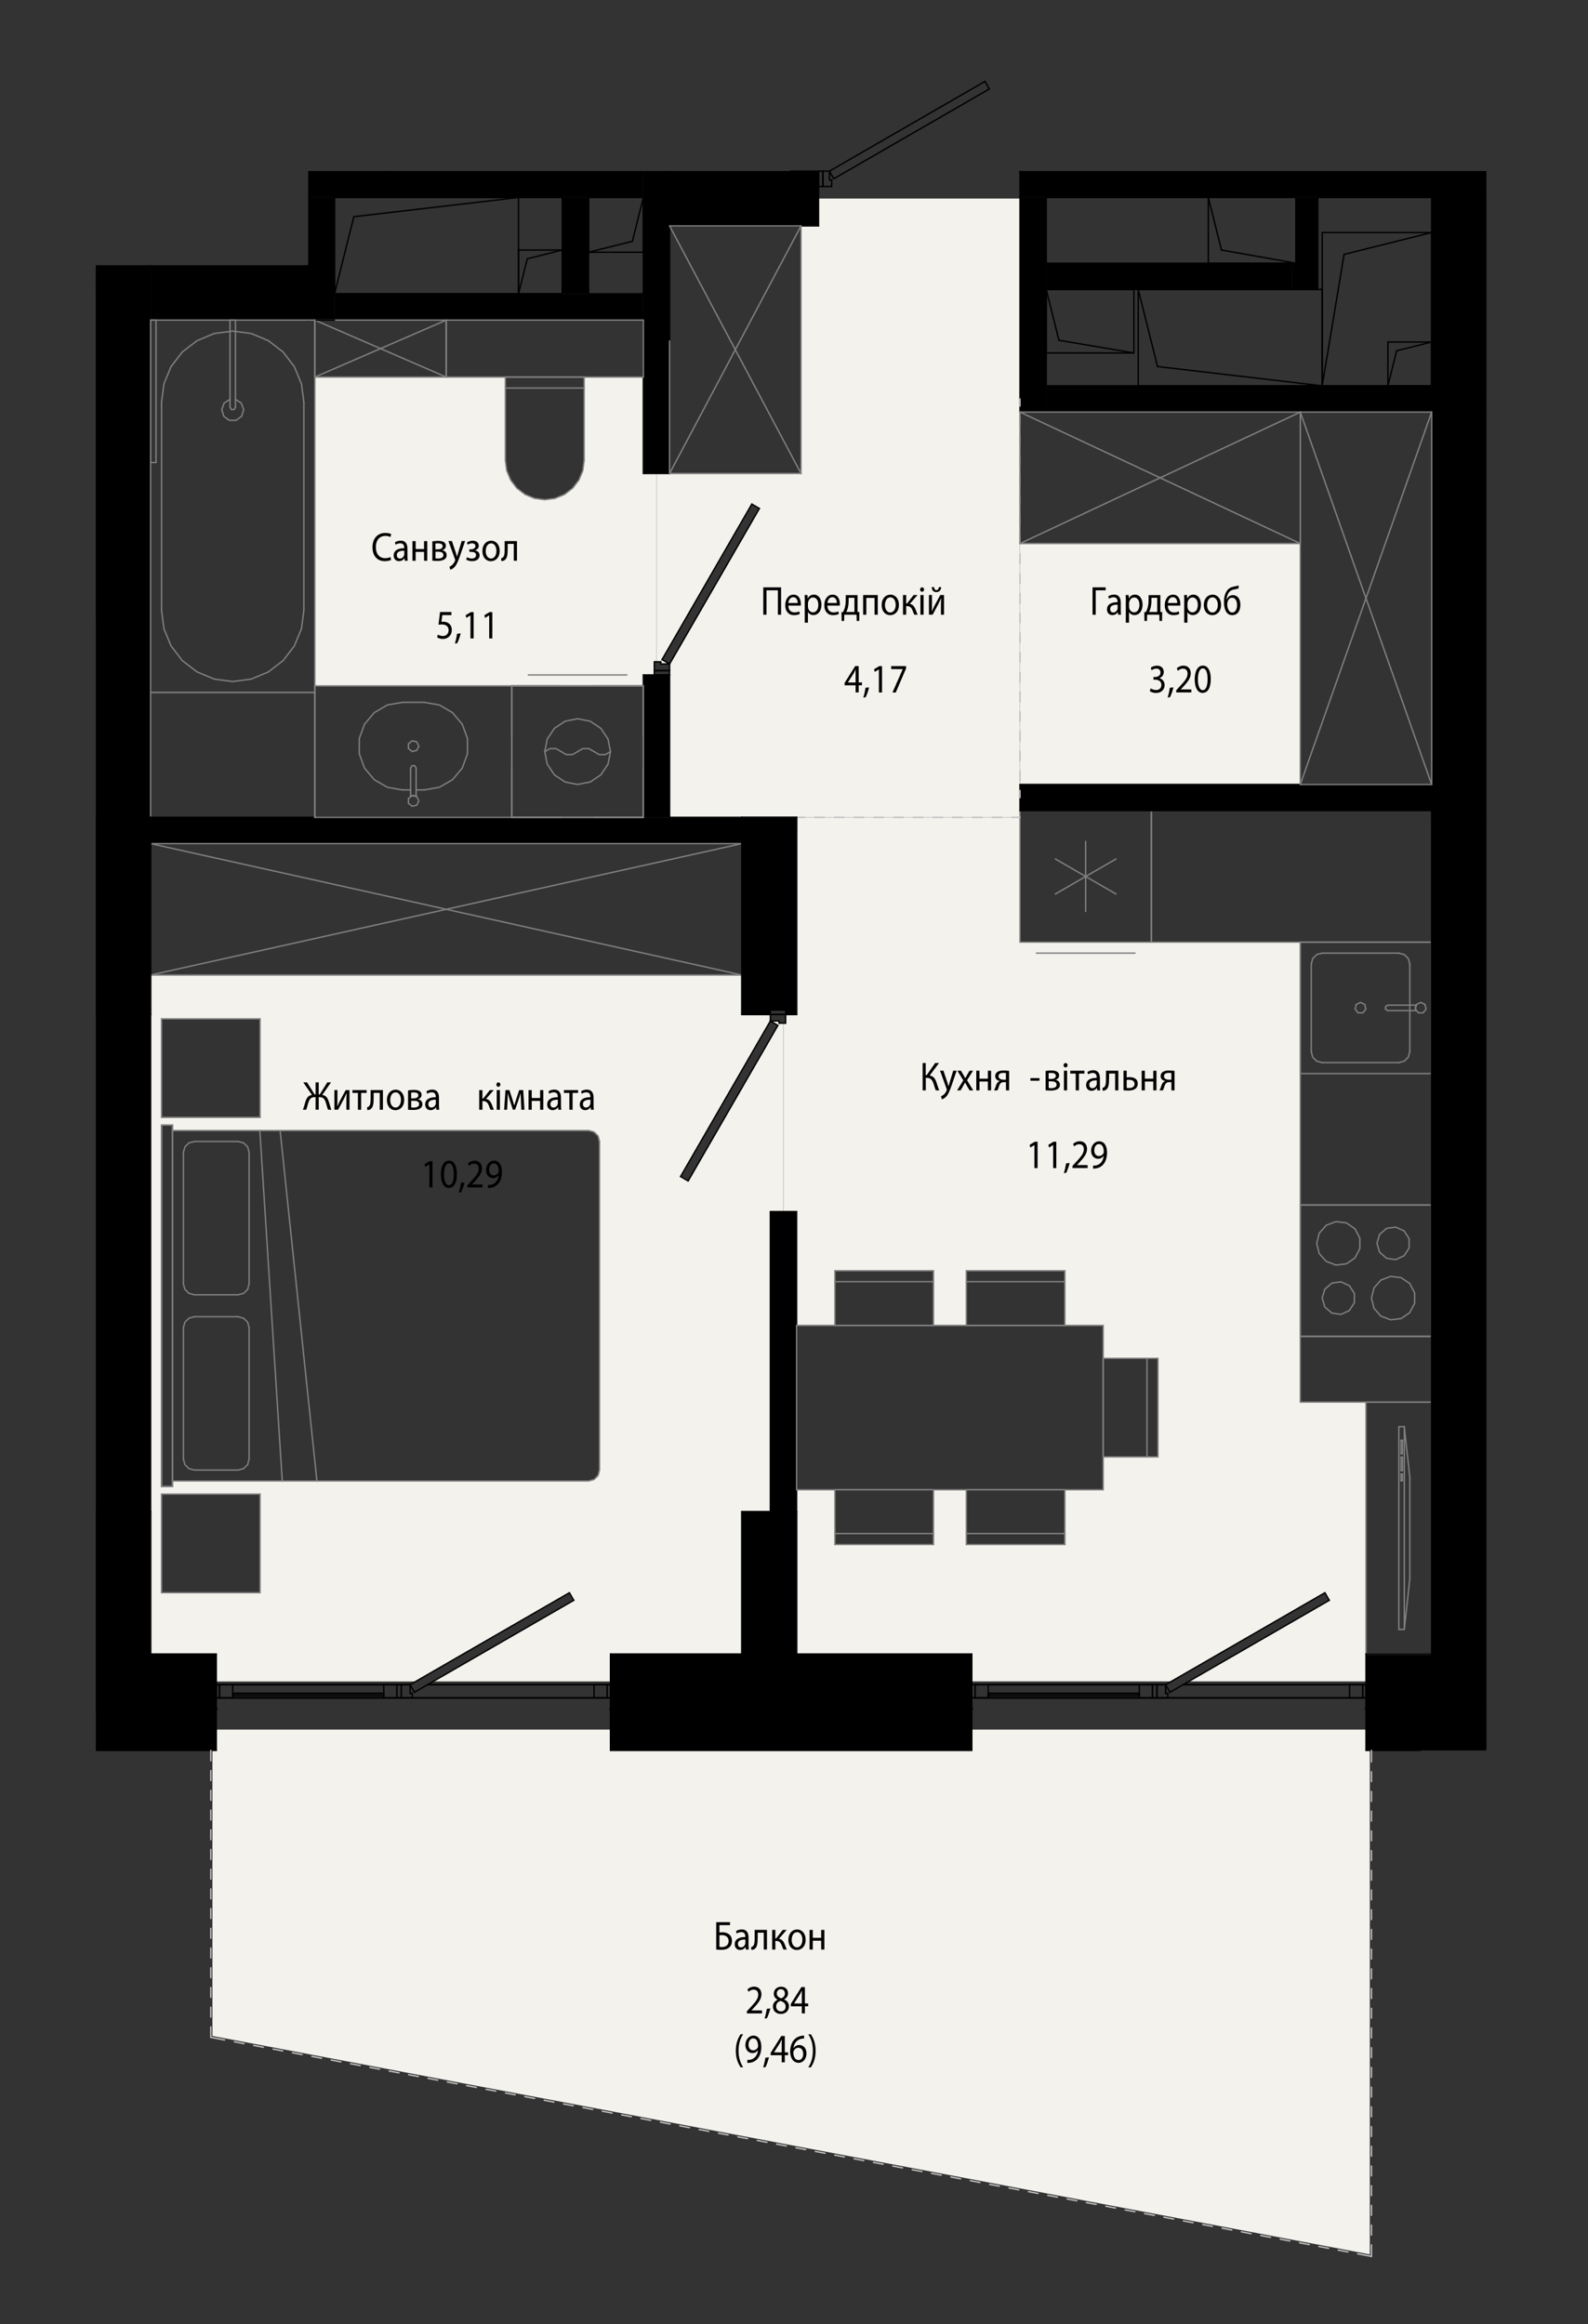 <?xml version="1.0" encoding="UTF-8"?>
<svg id="_Шар_1" data-name="Шар 1" xmlns="http://www.w3.org/2000/svg" xmlns:xlink="http://www.w3.org/1999/xlink" viewBox="0 0 274.04 401">
  <rect x="0" y="0" width="274.04" height="401" fill="#333333" stroke="none"/>
  <defs>
    <style>
      .cls-1 {
        stroke-width: .28px;
      }

      .cls-1, .cls-2, .cls-3, .cls-4, .cls-5, .cls-6 {
        fill: none;
      }

      .cls-1, .cls-2, .cls-3, .cls-5, .cls-6 {
        stroke-linecap: round;
        stroke-miterlimit: 10;
      }

      .cls-1, .cls-5, .cls-6 {
        stroke: #000;
      }

      .cls-2 {
        stroke: silver;
      }

      .cls-2, .cls-3, .cls-6 {
        stroke-width: .24px;
      }

      .cls-3 {
        stroke: gray;
      }

      .cls-7 {
        fill: #f4f2ed;
      }

      .cls-8 {
        clip-path: url(#clippath);
      }

      .cls-4 {
        clip-rule: evenodd;
      }

      .cls-5 {
        stroke-width: .43px;
      }
    </style>
    <clipPath id="clippath">
      <polygon class="cls-4" points="256.51 302.01 245.18 302.01 245.18 396.49 16.54 396.49 16.54 302.01 16.54 45.78 53.2 45.78 53.2 29.53 136.34 29.53 136.34 10.64 176.02 10.64 176.02 29.53 256.51 29.53 256.51 302.01"/>
    </clipPath>
  </defs>
  <g class="cls-8">
    <rect x="16.54" y="141.02" width="9.45" height="34.01"/>
    <rect x="16.54" y="260.82" width="9.45" height="34.01"/>
    <polygon points="137.47 175.03 137.47 141.02 128.02 141.02 128.02 175.03 132.94 175.03 132.94 174.27 135.58 174.27 135.58 175.03 136.49 175.03 137.47 175.03"/>
    <polygon points="137.47 294.83 137.47 260.82 128.02 260.82 128.02 294.83 136.49 294.83 137.47 294.83"/>
    <rect x="247.06" y="141.02" width="9.45" height="153.81"/>
    <path class="cls-7" d="M88.34,118.34h22.67v-1.89h1.89v-2.27h.38v-32.5h-2.27v-16.63h-10.2v14.36l-.23,1.76-.68,1.64-1.08,1.41-1.41,1.08-1.64,.68-1.76,.23-1.76-.23-1.64-.68-1.41-1.08-1.08-1.41-.68-1.64-.23-1.76v-14.36H54.33v53.29h34.01Zm-62.36,24.94h0v-2.27s0,2.27,0,2.27Z"/>
    <path class="cls-7" d="M44.88,192.79H27.88v-17.01h17.01v17.01Zm-15.12,63.68h-1.89v-62.36h1.89v.94H101.57l.49,.06,.46,.19,.39,.3,.3,.39,.19,.46,.06,.49v56.69l-.06,.49-.19,.46-.3,.39-.39,.3-.46,.19-.49,.06H29.77v.94Zm15.12,18.33H27.88v-17.01h17.01v17.01Zm29.89,15.31h30.57v-4.72h22.67v-24.56h4.91v-51.77h2.27v-32.5h-.76v-.38h-1.51v-1.13h-4.91v-6.8H25.99v117.15h11.34v4.72h34.43l26.51-15.31,.76,1.31-22.55,13.02-1.69,.97Zm58.16-113.94l1.31,.76-15.49,26.84-1.31-.76,13.43-23.26,2.06-3.58Z"/>
    <path class="cls-7" d="M137.47,228.69h0v-25.14s0,25.14,0,25.14Zm0-25.14h0v5.49s0-5.49,0-5.49Zm91.93,86.55h6.33v-48.18h-11.34v-79.36h-48.37v-21.54h-38.55v34.01h-1.89v1.51h-.38v32.5h2.27v19.65h6.61v-9.45h17.01v9.45h5.67v-9.45h17.01v9.45h6.61v5.67h9.45v17.01h-9.45v5.67h-6.61v9.45h-17.01v-9.45h-5.67v9.45h-17.01v-9.45h-6.61v28.34h30.23v4.72h34.43l26.51-15.31,.76,1.31-24.24,14h24.24Z"/>
    <path class="cls-7" d="M128.02,141.02h47.99V34.26h-34.77v4.72h-3.02v42.7h-24.94v32.5h.76v.38h1.51v26.45h12.47Zm-12.47-26.45l-1.31-.76,15.49-26.84,1.31,.76-13.43,23.26-2.06,3.58Z"/>
    <path d="M111.02,81.69h4.53V29.53h-4.53v52.15Zm4.53,59.33v-24.56h-4.53v24.56h4.53Z"/>
    <rect x="25.99" y="141.02" width="102.04" height="4.53"/>
    <polygon points="101.57 34.07 111.02 34.07 111.02 29.53 53.2 29.53 53.2 34.07 97.03 34.07 101.57 34.07"/>
    <polygon points="25.99 141.02 25.99 45.78 16.54 45.78 16.54 141.02 25.99 141.02 25.99 141.02"/>
    <polygon points="247.06 141.02 256.51 141.02 256.51 34.07 247.06 34.07 247.06 139.88 247.06 141.02"/>
    <rect x="132.94" y="209.04" width="4.53" height="51.77"/>
    <polygon points="111.02 55.23 111.02 50.7 57.73 50.7 57.73 55.23 97.03 55.23 111.02 55.23"/>
    <rect x="115.55" y="29.53" width="25.7" height="9.45"/>
    <rect x="176.02" y="34.07" width="4.53" height="37.04"/>
    <polygon points="222.88 34.07 256.51 34.07 256.51 29.53 176.02 29.53 176.02 34.07 208.52 34.07 222.88 34.07"/>
    <rect x="180.55" y="66.57" width="66.51" height="4.53"/>
    <polygon points="97.03 50.7 101.57 50.7 101.57 34.07 97.03 34.07 97.03 43.52 97.03 50.7"/>
    <polygon points="222.88 49.94 227.41 49.94 227.41 34.07 223.63 34.07 223.63 45.41 222.88 45.41 222.88 49.94"/>
    <rect x="53.2" y="34.07" width="4.53" height="21.16"/>
    <rect x="25.99" y="45.78" width="27.21" height="9.45"/>
    <polygon points="222.88 49.94 222.88 45.41 180.55 45.41 180.55 49.94 208.52 49.94 222.88 49.94"/>
    <path d="M37.32,302.01v-7.18h-.76v6.42H16.54v.76h20.79Zm130.38,0v-7.18h-.76v6.42h-60.84v-6.42h-.76v7.18h62.36Zm88.81,0v-.76h-20.03v-6.42h-.76v7.18h20.79Z"/>
    <path d="M24.81,301.25h11.76v-6.42H16.54v6.42h8.27Zm142.14,0v-6.42h-60.84v6.42h60.84Zm69.54,0h20.03v-6.42h-20.03v6.42Z"/>
    <polygon class="cls-7" points="236.39 388.97 236.39 302.01 235.73 302.01 235.73 298.42 167.7 298.42 167.7 302.01 105.35 302.01 105.35 298.42 37.32 298.42 37.32 302.01 36.66 302.01 36.66 351.28 235.73 388.84 236.39 388.97"/>
    <rect x="176.02" y="135.35" width="71.05" height="4.53"/>
    <polygon class="cls-7" points="176.02 135.35 224.39 135.35 224.39 93.78 176.02 93.78 176.02 107.08 176.02 135.35"/>
    <path d="M166.95,294.83h.76v-9.45h-30.23v9.45h29.48Zm68.78,0h11.34v-9.45h-11.34v9.45Z"/>
    <path d="M25.99,294.83h11.34v-9.45h-11.34v9.45Zm79.36,0h22.67v-9.45h-22.67v9.45Z"/>
    <polygon points="25.99 260.82 25.99 260.82 25.99 175.03 16.54 175.03 16.54 260.82 17.05 260.82 25.99 260.82"/>
    <line class="cls-6" x1="256.51" y1="66.57" x2="256.51" y2="59.01"/>
    <line class="cls-6" x1="256.51" y1="66.57" x2="256.51" y2="40.12"/>
    <line class="cls-6" x1="199.75" y1="63.24" x2="196.42" y2="49.94"/>
    <line class="cls-6" x1="199.75" y1="63.24" x2="228.17" y2="66.57"/>
    <line class="cls-6" x1="196.42" y1="66.57" x2="228.17" y2="66.57"/>
    <line class="cls-6" x1="228.17" y1="66.57" x2="228.17" y2="49.94"/>
    <line class="cls-6" x1="228.17" y1="49.94" x2="196.42" y2="49.94"/>
    <line class="cls-6" x1="196.42" y1="49.94" x2="196.42" y2="66.57"/>
    <line class="cls-6" x1="61.06" y1="37.39" x2="57.73" y2="50.7"/>
    <line class="cls-6" x1="61.06" y1="37.39" x2="89.48" y2="34.07"/>
    <line class="cls-6" x1="57.73" y1="50.7" x2="57.73" y2="34.07"/>
    <line class="cls-6" x1="89.48" y1="50.7" x2="57.73" y2="50.7"/>
    <line class="cls-6" x1="89.48" y1="34.07" x2="89.48" y2="50.7"/>
    <line class="cls-6" x1="57.73" y1="34.07" x2="89.48" y2="34.07"/>
    <line class="cls-6" x1="90.99" y1="44.65" x2="89.48" y2="50.7"/>
    <line class="cls-6" x1="90.99" y1="44.65" x2="97.03" y2="43.14"/>
    <line class="cls-6" x1="89.48" y1="50.7" x2="89.48" y2="43.14"/>
    <line class="cls-6" x1="97.03" y1="50.7" x2="89.48" y2="50.7"/>
    <line class="cls-6" x1="97.03" y1="43.14" x2="97.03" y2="50.7"/>
    <line class="cls-6" x1="89.48" y1="43.14" x2="97.03" y2="43.14"/>
    <line class="cls-6" x1="210.79" y1="43.14" x2="208.52" y2="34.07"/>
    <line class="cls-6" x1="210.79" y1="43.14" x2="223.63" y2="45.41"/>
    <line class="cls-6" x1="208.52" y1="45.41" x2="223.63" y2="45.41"/>
    <line class="cls-6" x1="223.63" y1="45.41" x2="223.63" y2="34.07"/>
    <line class="cls-6" x1="223.63" y1="34.07" x2="208.52" y2="34.07"/>
    <line class="cls-6" x1="208.52" y1="34.07" x2="208.52" y2="45.41"/>
    <line class="cls-6" x1="109.13" y1="41.63" x2="101.57" y2="43.52"/>
    <line class="cls-6" x1="109.13" y1="41.63" x2="111.02" y2="34.07"/>
    <line class="cls-6" x1="111.02" y1="43.52" x2="111.02" y2="34.07"/>
    <line class="cls-6" x1="111.02" y1="34.07" x2="101.57" y2="34.07"/>
    <line class="cls-6" x1="101.57" y1="34.07" x2="101.57" y2="43.52"/>
    <line class="cls-6" x1="101.57" y1="43.52" x2="111.02" y2="43.52"/>
    <line class="cls-5" x1="66.42" y1="29.53" x2="75.87" y2="29.53"/>
    <line class="cls-6" x1="111.02" y1="34.07" x2="111.02" y2="50.7"/>
    <line class="cls-6" x1="111.02" y1="55.23" x2="111.02" y2="81.69"/>
    <line class="cls-6" x1="111.02" y1="81.69" x2="115.55" y2="81.69"/>
    <line class="cls-6" x1="115.55" y1="81.69" x2="115.55" y2="38.98"/>
    <line class="cls-6" x1="115.55" y1="29.53" x2="111.02" y2="29.53"/>
    <line class="cls-6" x1="111.02" y1="116.45" x2="111.02" y2="141.02"/>
    <line class="cls-6" x1="115.55" y1="141.02" x2="115.55" y2="116.45"/>
    <line class="cls-6" x1="115.55" y1="116.45" x2="111.02" y2="116.45"/>
    <line class="cls-6" x1="25.99" y1="145.55" x2="128.02" y2="145.55"/>
    <line class="cls-6" x1="128.02" y1="145.55" x2="128.02" y2="141.02"/>
    <line class="cls-6" x1="128.02" y1="141.02" x2="115.55" y2="141.02"/>
    <line class="cls-6" x1="111.02" y1="141.02" x2="25.99" y2="141.02"/>
    <line class="cls-6" x1="25.99" y1="141.02" x2="25.99" y2="145.55"/>
    <line class="cls-6" x1="111.02" y1="29.53" x2="75.87" y2="29.53"/>
    <line class="cls-6" x1="66.42" y1="29.53" x2="53.2" y2="29.53"/>
    <line class="cls-6" x1="53.2" y1="29.53" x2="53.2" y2="34.07"/>
    <line class="cls-6" x1="57.73" y1="34.07" x2="97.03" y2="34.07"/>
    <line class="cls-6" x1="101.57" y1="34.07" x2="111.02" y2="34.07"/>
    <line class="cls-6" x1="16.54" y1="45.78" x2="16.54" y2="107.08"/>
    <line class="cls-6" x1="16.54" y1="141.02" x2="25.99" y2="141.02"/>
    <line class="cls-6" x1="25.99" y1="141.02" x2="25.99" y2="55.23"/>
    <line class="cls-6" x1="25.99" y1="45.78" x2="16.54" y2="45.78"/>
    <line class="cls-6" x1="256.51" y1="141.02" x2="256.51" y2="71.1"/>
    <line class="cls-6" x1="256.51" y1="66.57" x2="256.51" y2="34.07"/>
    <line class="cls-6" x1="247.06" y1="34.07" x2="247.06" y2="66.57"/>
    <line class="cls-6" x1="247.06" y1="71.1" x2="247.06" y2="135.35"/>
    <line class="cls-6" x1="247.06" y1="139.88" x2="247.06" y2="141.02"/>
    <line class="cls-6" x1="247.06" y1="141.02" x2="256.51" y2="141.02"/>
    <line class="cls-5" x1="256.51" y1="34.07" x2="247.06" y2="34.07"/>
    <line class="cls-6" x1="132.94" y1="209.04" x2="132.94" y2="260.82"/>
    <line class="cls-6" x1="132.94" y1="260.82" x2="137.47" y2="260.82"/>
    <line class="cls-6" x1="137.47" y1="260.82" x2="137.47" y2="209.04"/>
    <line class="cls-6" x1="137.47" y1="209.04" x2="132.94" y2="209.04"/>
    <line class="cls-6" x1="57.73" y1="55.23" x2="111.02" y2="55.23"/>
    <line class="cls-6" x1="111.02" y1="50.7" x2="101.57" y2="50.7"/>
    <line class="cls-6" x1="97.03" y1="50.7" x2="57.73" y2="50.7"/>
    <line class="cls-6" x1="141.25" y1="29.53" x2="115.55" y2="29.53"/>
    <line class="cls-6" x1="115.55" y1="38.98" x2="141.25" y2="38.98"/>
    <line class="cls-6" x1="141.25" y1="38.98" x2="141.25" y2="29.53"/>
    <line class="cls-5" x1="115.55" y1="29.53" x2="115.55" y2="38.98"/>
    <line class="cls-6" x1="176.02" y1="34.07" x2="176.02" y2="71.1"/>
    <line class="cls-6" x1="176.02" y1="71.1" x2="180.55" y2="71.1"/>
    <line class="cls-6" x1="180.55" y1="66.57" x2="180.55" y2="49.94"/>
    <line class="cls-6" x1="180.55" y1="45.41" x2="180.55" y2="34.07"/>
    <line class="cls-6" x1="256.51" y1="29.53" x2="176.02" y2="29.53"/>
    <line class="cls-6" x1="176.02" y1="29.53" x2="176.02" y2="34.07"/>
    <line class="cls-6" x1="180.55" y1="34.07" x2="222.88" y2="34.07"/>
    <line class="cls-6" x1="227.41" y1="34.07" x2="247.06" y2="34.07"/>
    <line class="cls-6" x1="247.06" y1="66.57" x2="180.55" y2="66.57"/>
    <line class="cls-6" x1="180.55" y1="71.1" x2="247.06" y2="71.1"/>
    <line class="cls-5" x1="247.06" y1="71.1" x2="247.06" y2="66.57"/>
    <line class="cls-5" x1="256.51" y1="66.57" x2="256.51" y2="71.1"/>
    <line class="cls-6" x1="143.14" y1="29.53" x2="169.98" y2="14.04"/>
    <line class="cls-6" x1="143.89" y1="30.84" x2="143.14" y2="29.53"/>
    <line class="cls-6" x1="170.73" y1="15.35" x2="143.89" y2="30.84"/>
    <line class="cls-6" x1="169.98" y1="14.04" x2="170.73" y2="15.35"/>
    <line class="cls-6" x1="143.52" y1="32.18" x2="142.01" y2="32.18"/>
    <line class="cls-6" x1="143.52" y1="31.05" x2="143.52" y2="32.18"/>
    <line class="cls-6" x1="143.14" y1="31.05" x2="143.52" y2="31.05"/>
    <line class="cls-6" x1="143.14" y1="29.53" x2="143.14" y2="31.05"/>
    <line class="cls-6" x1="142.01" y1="29.53" x2="143.14" y2="29.53"/>
    <line class="cls-6" x1="142.01" y1="32.18" x2="142.01" y2="29.53"/>
    <line class="cls-6" x1="142.01" y1="29.53" x2="142.01" y2="32.18"/>
    <line class="cls-6" x1="141.25" y1="29.53" x2="142.01" y2="29.53"/>
    <line class="cls-6" x1="141.25" y1="32.18" x2="141.25" y2="29.53"/>
    <line class="cls-6" x1="142.01" y1="32.18" x2="141.25" y2="32.18"/>
    <line class="cls-6" x1="131.05" y1="87.73" x2="129.74" y2="86.97"/>
    <line class="cls-6" x1="129.74" y1="86.97" x2="114.24" y2="113.81"/>
    <line class="cls-6" x1="114.24" y1="113.81" x2="115.55" y2="114.56"/>
    <line class="cls-6" x1="115.55" y1="114.56" x2="131.05" y2="87.73"/>
    <line class="cls-6" x1="112.91" y1="115.7" x2="115.55" y2="115.7"/>
    <line class="cls-6" x1="115.55" y1="115.7" x2="115.55" y2="114.56"/>
    <line class="cls-6" x1="115.55" y1="114.56" x2="114.04" y2="114.56"/>
    <line class="cls-6" x1="114.04" y1="114.56" x2="114.04" y2="114.19"/>
    <line class="cls-6" x1="114.04" y1="114.19" x2="112.91" y2="114.19"/>
    <line class="cls-6" x1="112.91" y1="114.19" x2="112.91" y2="115.7"/>
    <line class="cls-6" x1="112.91" y1="115.7" x2="112.91" y2="116.45"/>
    <line class="cls-6" x1="112.91" y1="116.45" x2="115.55" y2="116.45"/>
    <line class="cls-6" x1="115.55" y1="116.45" x2="115.55" y2="115.7"/>
    <line class="cls-6" x1="115.55" y1="115.7" x2="112.91" y2="115.7"/>
    <line class="cls-3" x1="44.88" y1="192.79" x2="27.88" y2="192.79"/>
    <line class="cls-3" x1="44.88" y1="175.79" x2="44.88" y2="192.79"/>
    <line class="cls-3" x1="27.88" y1="175.79" x2="44.88" y2="175.79"/>
    <line class="cls-3" x1="27.88" y1="192.79" x2="27.88" y2="175.79"/>
    <line class="cls-3" x1="44.88" y1="274.8" x2="27.88" y2="274.8"/>
    <line class="cls-3" x1="44.88" y1="257.79" x2="44.88" y2="274.8"/>
    <line class="cls-3" x1="27.88" y1="257.79" x2="44.88" y2="257.79"/>
    <line class="cls-3" x1="27.88" y1="274.8" x2="27.88" y2="257.79"/>
    <line class="cls-3" x1="27.88" y1="194.12" x2="29.77" y2="194.12"/>
    <line class="cls-3" x1="27.88" y1="256.47" x2="27.88" y2="194.12"/>
    <line class="cls-3" x1="29.77" y1="256.47" x2="27.88" y2="256.47"/>
    <line class="cls-3" x1="29.77" y1="194.12" x2="29.77" y2="256.47"/>
    <polyline class="cls-3" points="41.1 227.18 42.05 227.44 42.74 228.13 42.99 229.07"/>
    <line class="cls-3" x1="33.54" y1="227.18" x2="41.1" y2="227.18"/>
    <polyline class="cls-3" points="31.65 229.07 31.91 228.13 32.6 227.44 33.54 227.18"/>
    <line class="cls-3" x1="31.65" y1="251.75" x2="31.65" y2="229.07"/>
    <polyline class="cls-3" points="33.54 253.64 32.6 253.38 31.91 252.69 31.65 251.75"/>
    <line class="cls-3" x1="41.1" y1="253.64" x2="33.54" y2="253.64"/>
    <polyline class="cls-3" points="42.99 251.75 42.74 252.69 42.05 253.38 41.1 253.64"/>
    <line class="cls-3" x1="42.99" y1="229.07" x2="42.99" y2="251.75"/>
    <polyline class="cls-3" points="41.1 196.95 42.05 197.2 42.74 197.89 42.99 198.84"/>
    <line class="cls-3" x1="33.54" y1="196.95" x2="41.1" y2="196.95"/>
    <polyline class="cls-3" points="31.65 198.84 31.91 197.89 32.6 197.2 33.54 196.95"/>
    <line class="cls-3" x1="31.65" y1="221.51" x2="31.65" y2="198.84"/>
    <polyline class="cls-3" points="33.54 223.4 32.6 223.15 31.91 222.46 31.65 221.51"/>
    <line class="cls-3" x1="41.1" y1="223.4" x2="33.54" y2="223.4"/>
    <polyline class="cls-3" points="42.99 221.51 42.74 222.46 42.05 223.15 41.1 223.4"/>
    <line class="cls-3" x1="42.99" y1="198.84" x2="42.99" y2="221.51"/>
    <line class="cls-3" x1="44.84" y1="195.06" x2="48.71" y2="255.53"/>
    <line class="cls-3" x1="48.34" y1="195.06" x2="54.69" y2="255.53"/>
    <polyline class="cls-3" points="103.46 253.64 103.21 254.58 102.51 255.27 101.57 255.53"/>
    <line class="cls-3" x1="101.57" y1="255.53" x2="29.77" y2="255.53"/>
    <polyline class="cls-3" points="101.57 195.06 102.51 195.31 103.21 196 103.46 196.95"/>
    <line class="cls-3" x1="103.46" y1="196.95" x2="103.46" y2="253.64"/>
    <line class="cls-3" x1="29.77" y1="195.06" x2="101.57" y2="195.06"/>
    <line class="cls-3" x1="29.77" y1="256.47" x2="27.88" y2="256.47"/>
    <line class="cls-3" x1="29.77" y1="194.12" x2="29.77" y2="256.47"/>
    <line class="cls-3" x1="27.88" y1="194.12" x2="29.77" y2="194.12"/>
    <line class="cls-3" x1="27.88" y1="256.47" x2="27.88" y2="194.12"/>
    <line class="cls-3" x1="128.02" y1="145.55" x2="25.99" y2="145.55"/>
    <line class="cls-3" x1="25.99" y1="168.23" x2="128.02" y2="168.23"/>
    <line class="cls-3" x1="128.02" y1="168.23" x2="128.02" y2="145.55"/>
    <line class="cls-3" x1="25.99" y1="145.55" x2="128.02" y2="168.23"/>
    <line class="cls-3" x1="128.02" y1="145.55" x2="25.99" y2="168.23"/>
    <line class="cls-6" x1="117.44" y1="203" x2="118.75" y2="203.76"/>
    <line class="cls-6" x1="118.75" y1="203.76" x2="134.24" y2="176.92"/>
    <line class="cls-6" x1="134.24" y1="176.92" x2="132.94" y2="176.16"/>
    <line class="cls-6" x1="132.94" y1="176.16" x2="117.44" y2="203"/>
    <line class="cls-6" x1="135.58" y1="175.03" x2="132.94" y2="175.03"/>
    <line class="cls-6" x1="132.94" y1="175.03" x2="132.94" y2="176.16"/>
    <line class="cls-6" x1="132.94" y1="176.16" x2="134.45" y2="176.16"/>
    <line class="cls-6" x1="134.45" y1="176.16" x2="134.45" y2="176.54"/>
    <line class="cls-6" x1="134.45" y1="176.54" x2="135.58" y2="176.54"/>
    <line class="cls-6" x1="135.58" y1="176.54" x2="135.58" y2="175.03"/>
    <line class="cls-6" x1="135.58" y1="175.03" x2="135.58" y2="174.27"/>
    <line class="cls-6" x1="135.58" y1="174.27" x2="132.94" y2="174.27"/>
    <line class="cls-6" x1="132.94" y1="174.27" x2="132.94" y2="175.03"/>
    <line class="cls-6" x1="132.94" y1="175.03" x2="135.58" y2="175.03"/>
    <line class="cls-3" x1="111.02" y1="118.34" x2="111.02" y2="141.02"/>
    <line class="cls-3" x1="88.34" y1="118.34" x2="111.02" y2="118.34"/>
    <line class="cls-3" x1="88.34" y1="141.02" x2="88.34" y2="118.34"/>
    <line class="cls-3" x1="111.02" y1="141.02" x2="88.34" y2="141.02"/>
    <line class="cls-3" x1="108.18" y1="116.45" x2="91.18" y2="116.45"/>
    <polyline class="cls-3" points="102.51 129.68 103.41 130.2 104.45 130.2 105.35 129.68"/>
    <polyline class="cls-3" points="99.68 129.68 100.58 129.16 101.61 129.16 102.51 129.68"/>
    <polyline class="cls-3" points="96.84 129.68 97.74 130.2 98.78 130.2 99.68 129.68"/>
    <polyline class="cls-3" points="94.01 129.68 94.91 129.16 95.95 129.16 96.84 129.68"/>
    <polyline class="cls-3" points="105.35 129.68 104.92 131.85 103.69 133.69 101.85 134.92 99.68 135.35 97.51 134.92 95.67 133.69 94.44 131.85 94.01 129.68 94.44 127.51 95.67 125.67 97.51 124.44 99.68 124.01 101.85 124.44 103.69 125.67 104.92 127.51 105.35 129.68"/>
    <line class="cls-3" x1="111.02" y1="141.02" x2="88.34" y2="141.02"/>
    <line class="cls-3" x1="111.02" y1="118.34" x2="111.02" y2="141.02"/>
    <line class="cls-3" x1="88.34" y1="141.02" x2="88.34" y2="118.34"/>
    <line class="cls-3" x1="88.34" y1="118.34" x2="111.02" y2="118.34"/>
    <line class="cls-3" x1="88.34" y1="118.34" x2="96.84" y2="118.34"/>
    <line class="cls-3" x1="102.51" y1="118.34" x2="111.02" y2="118.34"/>
    <line class="cls-3" x1="88.34" y1="141.02" x2="88.34" y2="132.52"/>
    <line class="cls-3" x1="88.34" y1="126.85" x2="88.34" y2="118.34"/>
    <line class="cls-3" x1="111.02" y1="141.02" x2="102.51" y2="141.02"/>
    <line class="cls-3" x1="96.84" y1="141.02" x2="88.34" y2="141.02"/>
    <line class="cls-3" x1="111.02" y1="118.34" x2="111.02" y2="126.85"/>
    <line class="cls-3" x1="111.02" y1="132.52" x2="111.02" y2="141.02"/>
    <line class="cls-3" x1="88.34" y1="118.34" x2="88.34" y2="141.02"/>
    <line class="cls-3" x1="54.33" y1="118.34" x2="88.34" y2="118.34"/>
    <line class="cls-3" x1="54.33" y1="141.02" x2="54.33" y2="118.34"/>
    <line class="cls-3" x1="88.34" y1="141.02" x2="54.33" y2="141.02"/>
    <polyline class="cls-3" points="72.28 128.74 71.92 129.47 71.13 129.66 70.48 129.15 70.48 128.33 71.13 127.82 71.92 128 72.28 128.74"/>
    <polyline class="cls-3" points="72.28 138.18 71.92 138.92 71.13 139.11 70.48 138.59 70.48 137.77 71.13 137.26 71.92 137.45 72.28 138.18"/>
    <polyline class="cls-3" points="70.86 132.52 71.1 132.11 71.57 132.11 71.81 132.52"/>
    <line class="cls-3" x1="70.86" y1="137.37" x2="70.86" y2="132.52"/>
    <polyline class="cls-3" points="71.81 137.37 71.34 137.24 70.86 137.37"/>
    <line class="cls-3" x1="71.81" y1="132.52" x2="71.81" y2="137.37"/>
    <line class="cls-3" x1="70.86" y1="136.29" x2="69.45" y2="136.29"/>
    <polyline class="cls-3" points="73.23 121.18 75.81 121.63 78.08 122.95 79.77 124.96 80.67 127.42 80.67 130.05 79.77 132.52 78.08 134.53 75.81 135.84 73.23 136.29"/>
    <polyline class="cls-3" points="69.45 136.29 66.86 135.84 64.59 134.53 62.9 132.52 62 130.05 62 127.42 62.9 124.96 64.59 122.95 66.86 121.63 69.45 121.18"/>
    <line class="cls-3" x1="73.23" y1="136.29" x2="71.81" y2="136.29"/>
    <line class="cls-3" x1="69.45" y1="121.18" x2="73.23" y2="121.18"/>
    <polyline class="cls-3" points="100.81 79.42 100.58 81.18 99.9 82.82 98.82 84.23 97.41 85.31 95.77 85.99 94.01 86.22 92.25 85.99 90.61 85.31 89.2 84.23 88.12 82.82 87.44 81.18 87.21 79.42"/>
    <line class="cls-3" x1="100.81" y1="65.06" x2="100.81" y2="79.42"/>
    <line class="cls-3" x1="87.21" y1="65.06" x2="100.81" y2="65.06"/>
    <line class="cls-3" x1="87.21" y1="79.42" x2="87.21" y2="65.06"/>
    <line class="cls-3" x1="77" y1="65.06" x2="77" y2="55.23"/>
    <line class="cls-3" x1="111.02" y1="65.06" x2="77" y2="65.06"/>
    <line class="cls-3" x1="111.02" y1="55.23" x2="111.02" y2="65.06"/>
    <line class="cls-3" x1="77" y1="55.23" x2="111.02" y2="55.23"/>
    <line class="cls-3" x1="100.81" y1="66.95" x2="87.21" y2="66.95"/>
    <line class="cls-3" x1="77" y1="65.06" x2="77" y2="55.23"/>
    <line class="cls-3" x1="77" y1="55.23" x2="54.33" y2="55.23"/>
    <line class="cls-3" x1="54.33" y1="55.23" x2="54.33" y2="65.06"/>
    <line class="cls-3" x1="54.33" y1="65.06" x2="77" y2="65.06"/>
    <line class="cls-3" x1="77" y1="55.23" x2="54.33" y2="65.06"/>
    <line class="cls-3" x1="77" y1="65.06" x2="54.33" y2="55.23"/>
    <line class="cls-6" x1="101.57" y1="50.7" x2="101.57" y2="34.07"/>
    <line class="cls-6" x1="97.03" y1="34.07" x2="97.03" y2="50.7"/>
    <line class="cls-6" x1="222.88" y1="49.94" x2="227.41" y2="49.94"/>
    <line class="cls-6" x1="227.41" y1="49.94" x2="227.41" y2="34.07"/>
    <line class="cls-6" x1="57.73" y1="50.7" x2="57.73" y2="34.07"/>
    <line class="cls-6" x1="53.2" y1="34.07" x2="53.2" y2="45.78"/>
    <line class="cls-6" x1="53.2" y1="55.23" x2="57.73" y2="55.23"/>
    <line class="cls-6" x1="25.99" y1="55.23" x2="53.2" y2="55.23"/>
    <line class="cls-6" x1="53.2" y1="45.78" x2="25.99" y2="45.78"/>
    <line class="cls-5" x1="53.2" y1="55.23" x2="53.2" y2="45.78"/>
    <line class="cls-3" x1="54.33" y1="119.48" x2="25.99" y2="119.48"/>
    <line class="cls-3" x1="25.99" y1="119.48" x2="25.99" y2="141.02"/>
    <line class="cls-3" x1="54.33" y1="141.02" x2="54.33" y2="119.48"/>
    <line class="cls-3" x1="54.33" y1="55.23" x2="25.99" y2="55.23"/>
    <line class="cls-3" x1="25.99" y1="55.23" x2="25.99" y2="119.48"/>
    <line class="cls-3" x1="25.99" y1="119.48" x2="54.33" y2="119.48"/>
    <line class="cls-3" x1="54.33" y1="119.48" x2="54.33" y2="55.23"/>
    <polyline class="cls-3" points="39.69 68.9 38.68 69.54 38.27 70.66 38.61 71.81 39.56 72.52 40.75 72.52 41.71 71.81 42.05 70.66 41.63 69.54 40.63 68.9"/>
    <line class="cls-3" x1="25.99" y1="79.8" x2="26.93" y2="79.8"/>
    <line class="cls-3" x1="25.99" y1="55.23" x2="25.99" y2="79.8"/>
    <line class="cls-3" x1="26.93" y1="55.23" x2="25.99" y2="55.23"/>
    <line class="cls-3" x1="26.93" y1="79.8" x2="26.93" y2="55.23"/>
    <polyline class="cls-3" points="39.69 70.25 39.92 70.66 40.39 70.66 40.63 70.25"/>
    <line class="cls-3" x1="39.69" y1="55.23" x2="39.69" y2="70.25"/>
    <line class="cls-3" x1="40.63" y1="55.23" x2="39.69" y2="55.23"/>
    <line class="cls-3" x1="40.63" y1="70.25" x2="40.63" y2="55.23"/>
    <line class="cls-3" x1="52.44" y1="105.31" x2="52.44" y2="69.4"/>
    <polyline class="cls-3" points="27.88 105.31 28.29 108.48 29.52 111.45 31.47 113.99 34.02 115.94 36.98 117.17 40.16 117.59 43.34 117.17 46.3 115.94 48.84 113.99 50.79 111.45 52.02 108.48 52.44 105.31"/>
    <line class="cls-3" x1="27.88" y1="69.4" x2="27.88" y2="105.31"/>
    <polyline class="cls-3" points="52.44 69.4 52.02 66.23 50.79 63.26 48.84 60.72 46.3 58.77 43.34 57.54 40.16 57.12 36.98 57.54 34.02 58.77 31.47 60.72 29.52 63.26 28.29 66.23 27.88 69.4"/>
    <line class="cls-6" x1="222.88" y1="45.41" x2="180.55" y2="45.41"/>
    <line class="cls-6" x1="180.55" y1="49.94" x2="222.88" y2="49.94"/>
    <line class="cls-6" x1="241.02" y1="60.52" x2="247.06" y2="59.01"/>
    <line class="cls-6" x1="241.02" y1="60.52" x2="239.51" y2="66.57"/>
    <line class="cls-6" x1="239.51" y1="59.01" x2="239.51" y2="66.57"/>
    <line class="cls-6" x1="239.51" y1="66.57" x2="247.06" y2="66.57"/>
    <line class="cls-6" x1="247.06" y1="66.57" x2="247.06" y2="59.01"/>
    <line class="cls-6" x1="247.06" y1="59.01" x2="239.51" y2="59.01"/>
    <line class="cls-6" x1="231.95" y1="43.89" x2="247.06" y2="40.12"/>
    <line class="cls-6" x1="231.95" y1="43.89" x2="228.17" y2="66.57"/>
    <line class="cls-6" x1="228.17" y1="40.12" x2="228.17" y2="66.57"/>
    <line class="cls-6" x1="228.17" y1="66.57" x2="247.06" y2="66.57"/>
    <line class="cls-6" x1="247.06" y1="66.57" x2="247.06" y2="40.12"/>
    <line class="cls-6" x1="247.06" y1="40.12" x2="228.17" y2="40.12"/>
    <line class="cls-6" x1="256.51" y1="294.83" x2="247.06" y2="294.83"/>
    <line class="cls-6" x1="235.73" y1="294.83" x2="235.73" y2="302.01"/>
    <line class="cls-6" x1="235.73" y1="302.01" x2="256.51" y2="302.01"/>
    <line class="cls-6" x1="137.47" y1="294.83" x2="128.02" y2="294.83"/>
    <line class="cls-6" x1="105.35" y1="294.83" x2="105.35" y2="302.01"/>
    <line class="cls-6" x1="105.35" y1="302.01" x2="167.7" y2="302.01"/>
    <line class="cls-6" x1="167.7" y1="302.01" x2="167.7" y2="294.83"/>
    <line class="cls-6" x1="25.99" y1="294.83" x2="16.54" y2="294.83"/>
    <line class="cls-6" x1="16.54" y1="302.01" x2="37.32" y2="302.01"/>
    <line class="cls-6" x1="37.32" y1="302.01" x2="37.32" y2="294.83"/>
    <line class="cls-5" x1="106.1" y1="294.83" x2="105.35" y2="294.83"/>
    <line class="cls-5" x1="167.7" y1="294.83" x2="166.95" y2="294.83"/>
    <line class="cls-5" x1="37.32" y1="294.83" x2="36.57" y2="294.83"/>
    <line class="cls-5" x1="236.48" y1="294.83" x2="235.73" y2="294.83"/>
    <line class="cls-5" x1="247.25" y1="301.25" x2="256.52" y2="301.25"/>
    <line class="cls-5" x1="106.1" y1="294.83" x2="106.1" y2="301.25"/>
    <line class="cls-5" x1="106.1" y1="301.25" x2="166.95" y2="301.25"/>
    <line class="cls-5" x1="166.95" y1="301.25" x2="166.95" y2="294.83"/>
    <line class="cls-5" x1="166.95" y1="294.83" x2="137.47" y2="294.83"/>
    <line class="cls-5" x1="128.02" y1="294.83" x2="106.1" y2="294.83"/>
    <line class="cls-5" x1="16.54" y1="301.25" x2="36.57" y2="301.25"/>
    <line class="cls-5" x1="36.57" y1="301.25" x2="36.57" y2="294.83"/>
    <line class="cls-5" x1="36.57" y1="294.83" x2="25.99" y2="294.83"/>
    <line class="cls-5" x1="236.48" y1="294.83" x2="236.48" y2="301.25"/>
    <line class="cls-5" x1="236.48" y1="301.25" x2="247.25" y2="301.25"/>
    <line class="cls-5" x1="247.06" y1="294.83" x2="236.48" y2="294.83"/>
    <line class="cls-6" x1="16.54" y1="47.67" x2="16.54" y2="50.32"/>
    <line class="cls-6" x1="66.23" y1="292.56" x2="40.16" y2="292.56"/>
    <line class="cls-6" x1="66.23" y1="292.18" x2="66.23" y2="292.56"/>
    <line class="cls-6" x1="40.16" y1="292.18" x2="66.23" y2="292.18"/>
    <line class="cls-6" x1="40.16" y1="292.56" x2="40.16" y2="292.18"/>
    <line class="cls-6" x1="69.26" y1="292.94" x2="69.26" y2="290.67"/>
    <line class="cls-6" x1="69.26" y1="290.67" x2="68.5" y2="290.67"/>
    <line class="cls-6" x1="68.5" y1="290.67" x2="68.5" y2="292.94"/>
    <line class="cls-6" x1="68.5" y1="292.94" x2="69.26" y2="292.94"/>
    <line class="cls-6" x1="69.26" y1="292.94" x2="71.15" y2="292.94"/>
    <line class="cls-6" x1="71.15" y1="292.94" x2="71.15" y2="292.18"/>
    <line class="cls-6" x1="71.15" y1="292.18" x2="70.77" y2="292.18"/>
    <line class="cls-6" x1="70.77" y1="292.18" x2="70.77" y2="290.67"/>
    <line class="cls-6" x1="70.77" y1="290.67" x2="69.26" y2="290.67"/>
    <line class="cls-6" x1="69.26" y1="290.67" x2="69.26" y2="292.94"/>
    <line class="cls-6" x1="98.26" y1="274.8" x2="70.77" y2="290.67"/>
    <line class="cls-6" x1="70.77" y1="290.67" x2="71.52" y2="291.98"/>
    <line class="cls-6" x1="71.52" y1="291.98" x2="99.02" y2="276.11"/>
    <line class="cls-6" x1="99.02" y1="276.11" x2="98.26" y2="274.8"/>
    <line class="cls-6" x1="66.23" y1="290.67" x2="40.16" y2="290.67"/>
    <line class="cls-6" x1="66.23" y1="292.94" x2="40.16" y2="292.94"/>
    <line class="cls-6" x1="68.5" y1="292.94" x2="68.5" y2="290.67"/>
    <line class="cls-6" x1="68.5" y1="290.67" x2="66.23" y2="290.67"/>
    <line class="cls-6" x1="66.23" y1="290.67" x2="66.23" y2="292.94"/>
    <line class="cls-6" x1="66.23" y1="292.94" x2="68.5" y2="292.94"/>
    <line class="cls-6" x1="104.78" y1="292.94" x2="104.78" y2="290.67"/>
    <line class="cls-6" x1="104.78" y1="290.67" x2="102.51" y2="290.67"/>
    <line class="cls-6" x1="102.51" y1="290.67" x2="102.51" y2="292.94"/>
    <line class="cls-6" x1="102.51" y1="292.94" x2="104.78" y2="292.94"/>
    <line class="cls-6" x1="40.16" y1="292.94" x2="40.16" y2="290.67"/>
    <line class="cls-6" x1="40.16" y1="290.67" x2="37.89" y2="290.67"/>
    <line class="cls-6" x1="37.89" y1="290.67" x2="37.89" y2="292.94"/>
    <line class="cls-6" x1="37.89" y1="292.94" x2="40.16" y2="292.94"/>
    <line class="cls-6" x1="104.78" y1="292.94" x2="104.78" y2="290.67"/>
    <line class="cls-6" x1="105.35" y1="292.94" x2="104.78" y2="292.94"/>
    <line class="cls-6" x1="105.35" y1="290.67" x2="105.35" y2="292.94"/>
    <line class="cls-6" x1="104.78" y1="290.67" x2="105.35" y2="290.67"/>
    <line class="cls-6" x1="37.32" y1="292.94" x2="37.32" y2="290.67"/>
    <line class="cls-6" x1="37.89" y1="292.94" x2="37.32" y2="292.94"/>
    <line class="cls-6" x1="37.89" y1="290.67" x2="37.89" y2="292.94"/>
    <line class="cls-6" x1="37.32" y1="290.67" x2="37.89" y2="290.67"/>
    <line class="cls-6" x1="104.78" y1="290.67" x2="73.79" y2="290.67"/>
    <line class="cls-6" x1="70.77" y1="290.67" x2="37.89" y2="290.67"/>
    <line class="cls-6" x1="37.32" y1="290.67" x2="70.77" y2="290.67"/>
    <line class="cls-6" x1="73.79" y1="290.67" x2="105.35" y2="290.67"/>
    <line class="cls-6" x1="37.89" y1="292.94" x2="104.78" y2="292.94"/>
    <line class="cls-6" x1="105.35" y1="292.94" x2="37.32" y2="292.94"/>
    <line class="cls-6" x1="66.23" y1="292.56" x2="40.16" y2="292.56"/>
    <line class="cls-6" x1="40.16" y1="292.18" x2="66.23" y2="292.18"/>
    <line class="cls-6" x1="40.16" y1="292.18" x2="66.23" y2="292.18"/>
    <line class="cls-6" x1="66.23" y1="292.56" x2="40.16" y2="292.56"/>
    <line class="cls-6" x1="196.61" y1="292.56" x2="170.54" y2="292.56"/>
    <line class="cls-6" x1="196.61" y1="292.18" x2="196.61" y2="292.56"/>
    <line class="cls-6" x1="170.54" y1="292.18" x2="196.61" y2="292.18"/>
    <line class="cls-6" x1="170.54" y1="292.56" x2="170.54" y2="292.18"/>
    <line class="cls-6" x1="199.64" y1="292.94" x2="199.64" y2="290.67"/>
    <line class="cls-6" x1="199.64" y1="290.67" x2="198.88" y2="290.67"/>
    <line class="cls-6" x1="198.88" y1="290.67" x2="198.88" y2="292.94"/>
    <line class="cls-6" x1="198.88" y1="292.94" x2="199.64" y2="292.94"/>
    <line class="cls-6" x1="199.64" y1="292.94" x2="201.53" y2="292.94"/>
    <line class="cls-6" x1="201.53" y1="292.94" x2="201.53" y2="292.18"/>
    <line class="cls-6" x1="201.53" y1="292.18" x2="201.15" y2="292.18"/>
    <line class="cls-6" x1="201.15" y1="292.18" x2="201.15" y2="290.67"/>
    <line class="cls-6" x1="201.15" y1="290.67" x2="199.64" y2="290.67"/>
    <line class="cls-6" x1="199.64" y1="290.67" x2="199.64" y2="292.94"/>
    <line class="cls-6" x1="228.64" y1="274.8" x2="201.15" y2="290.67"/>
    <line class="cls-6" x1="201.15" y1="290.67" x2="201.9" y2="291.98"/>
    <line class="cls-6" x1="201.9" y1="291.98" x2="229.4" y2="276.11"/>
    <line class="cls-6" x1="229.4" y1="276.11" x2="228.64" y2="274.8"/>
    <line class="cls-6" x1="196.61" y1="290.67" x2="170.54" y2="290.67"/>
    <line class="cls-6" x1="196.61" y1="292.94" x2="170.54" y2="292.94"/>
    <line class="cls-6" x1="198.88" y1="292.94" x2="198.88" y2="290.67"/>
    <line class="cls-6" x1="198.88" y1="290.67" x2="196.61" y2="290.67"/>
    <line class="cls-6" x1="196.61" y1="290.67" x2="196.61" y2="292.94"/>
    <line class="cls-6" x1="196.61" y1="292.94" x2="198.88" y2="292.94"/>
    <line class="cls-6" x1="235.16" y1="292.94" x2="235.16" y2="290.67"/>
    <line class="cls-6" x1="235.16" y1="290.67" x2="232.89" y2="290.67"/>
    <line class="cls-6" x1="232.89" y1="290.67" x2="232.89" y2="292.94"/>
    <line class="cls-6" x1="232.89" y1="292.94" x2="235.16" y2="292.94"/>
    <line class="cls-6" x1="170.54" y1="292.94" x2="170.54" y2="290.67"/>
    <line class="cls-6" x1="170.54" y1="290.67" x2="168.27" y2="290.67"/>
    <line class="cls-6" x1="168.27" y1="290.67" x2="168.27" y2="292.94"/>
    <line class="cls-6" x1="168.27" y1="292.94" x2="170.54" y2="292.94"/>
    <line class="cls-6" x1="235.16" y1="292.94" x2="235.16" y2="290.67"/>
    <line class="cls-6" x1="235.73" y1="292.94" x2="235.16" y2="292.94"/>
    <line class="cls-6" x1="235.73" y1="290.67" x2="235.73" y2="292.94"/>
    <line class="cls-6" x1="235.16" y1="290.67" x2="235.73" y2="290.67"/>
    <line class="cls-6" x1="167.7" y1="292.94" x2="167.7" y2="290.67"/>
    <line class="cls-6" x1="168.27" y1="292.94" x2="167.7" y2="292.94"/>
    <line class="cls-6" x1="168.27" y1="290.67" x2="168.27" y2="292.94"/>
    <line class="cls-6" x1="167.7" y1="290.67" x2="168.27" y2="290.67"/>
    <line class="cls-6" x1="235.16" y1="290.67" x2="204.17" y2="290.67"/>
    <line class="cls-6" x1="201.15" y1="290.67" x2="168.27" y2="290.67"/>
    <line class="cls-6" x1="167.7" y1="290.67" x2="201.15" y2="290.67"/>
    <line class="cls-6" x1="204.17" y1="290.67" x2="235.73" y2="290.67"/>
    <line class="cls-6" x1="168.27" y1="292.94" x2="235.16" y2="292.94"/>
    <line class="cls-6" x1="235.73" y1="292.94" x2="167.7" y2="292.94"/>
    <line class="cls-6" x1="196.61" y1="292.56" x2="170.54" y2="292.56"/>
    <line class="cls-6" x1="170.54" y1="292.18" x2="196.61" y2="292.18"/>
    <line class="cls-6" x1="170.54" y1="292.18" x2="196.61" y2="292.18"/>
    <line class="cls-6" x1="196.61" y1="292.56" x2="170.54" y2="292.56"/>
    <line class="cls-6" x1="182.74" y1="58.71" x2="180.55" y2="49.94"/>
    <line class="cls-6" x1="182.74" y1="58.71" x2="195.67" y2="60.9"/>
    <line class="cls-6" x1="180.55" y1="60.9" x2="195.67" y2="60.9"/>
    <line class="cls-6" x1="195.67" y1="60.9" x2="195.67" y2="49.94"/>
    <line class="cls-6" x1="195.67" y1="49.94" x2="180.55" y2="49.94"/>
    <line class="cls-6" x1="180.55" y1="49.94" x2="180.55" y2="60.9"/>
    <line class="cls-3" x1="198.69" y1="139.88" x2="247.06" y2="139.88"/>
    <line class="cls-3" x1="198.69" y1="162.56" x2="198.69" y2="139.88"/>
    <line class="cls-3" x1="247.06" y1="162.56" x2="198.69" y2="162.56"/>
    <line class="cls-3" x1="247.06" y1="141.02" x2="247.06" y2="162.56"/>
    <line class="cls-3" x1="176.02" y1="162.56" x2="176.02" y2="139.88"/>
    <line class="cls-3" x1="198.69" y1="162.56" x2="176.02" y2="162.56"/>
    <line class="cls-3" x1="198.69" y1="139.88" x2="198.69" y2="162.56"/>
    <line class="cls-3" x1="176.02" y1="139.88" x2="198.69" y2="139.88"/>
    <line class="cls-3" x1="178.85" y1="164.45" x2="195.86" y2="164.45"/>
    <line class="cls-3" x1="182.12" y1="154.25" x2="192.59" y2="148.2"/>
    <line class="cls-3" x1="192.59" y1="154.25" x2="182.12" y2="148.2"/>
    <line class="cls-3" x1="187.35" y1="157.27" x2="187.35" y2="145.18"/>
    <line class="cls-3" x1="138.23" y1="81.69" x2="138.23" y2="38.98"/>
    <line class="cls-3" x1="138.23" y1="38.98" x2="115.55" y2="38.98"/>
    <line class="cls-3" x1="115.55" y1="58.84" x2="115.55" y2="81.69"/>
    <line class="cls-3" x1="115.55" y1="81.69" x2="138.23" y2="81.69"/>
    <line class="cls-3" x1="138.23" y1="38.98" x2="115.55" y2="81.69"/>
    <line class="cls-3" x1="138.23" y1="81.69" x2="115.55" y2="38.98"/>
    <line class="cls-3" x1="224.39" y1="230.58" x2="247.06" y2="230.58"/>
    <line class="cls-3" x1="247.06" y1="230.58" x2="247.06" y2="207.91"/>
    <line class="cls-3" x1="247.06" y1="207.91" x2="224.39" y2="207.91"/>
    <line class="cls-3" x1="224.39" y1="207.91" x2="224.39" y2="230.58"/>
    <polyline class="cls-3" points="237.62 214.52 238.07 216.05 239.27 217.1 240.85 217.33 242.31 216.66 243.17 215.32 243.17 213.72 242.31 212.38 240.85 211.72 239.27 211.94 238.07 212.99 237.62 214.52"/>
    <polyline class="cls-3" points="227.22 214.52 227.66 216.28 228.86 217.63 230.55 218.27 232.34 218.06 233.83 217.03 234.67 215.43 234.67 213.62 233.83 212.02 232.34 210.99 230.55 210.77 228.86 211.41 227.66 212.77 227.22 214.52"/>
    <polyline class="cls-3" points="228.17 223.97 228.62 225.5 229.83 226.55 231.41 226.78 232.86 226.11 233.72 224.77 233.72 223.17 232.86 221.83 231.41 221.16 229.83 221.39 228.62 222.44 228.17 223.97"/>
    <polyline class="cls-3" points="236.67 223.97 237.11 225.73 238.3 227.08 240 227.72 241.79 227.5 243.28 226.48 244.12 224.87 244.12 223.07 243.28 221.46 241.79 220.44 240 220.22 238.3 220.86 237.11 222.21 236.67 223.97"/>
    <line class="cls-3" x1="224.39" y1="207.91" x2="224.39" y2="230.58"/>
    <line class="cls-3" x1="247.06" y1="207.91" x2="224.39" y2="207.91"/>
    <line class="cls-3" x1="224.39" y1="230.58" x2="247.06" y2="230.58"/>
    <line class="cls-3" x1="247.06" y1="230.58" x2="247.06" y2="207.91"/>
    <line class="cls-3" x1="224.39" y1="162.56" x2="247.06" y2="162.56"/>
    <line class="cls-3" x1="224.39" y1="185.23" x2="224.39" y2="162.56"/>
    <line class="cls-3" x1="247.06" y1="185.23" x2="224.39" y2="185.23"/>
    <line class="cls-3" x1="247.06" y1="162.56" x2="247.06" y2="185.23"/>
    <line class="cls-3" x1="247.06" y1="162.56" x2="247.06" y2="185.23"/>
    <line class="cls-3" x1="224.39" y1="162.56" x2="247.06" y2="162.56"/>
    <line class="cls-3" x1="224.39" y1="185.23" x2="224.39" y2="162.56"/>
    <polyline class="cls-3" points="245.18 172.95 245.91 173.31 246.1 174.11 245.59 174.75 244.77 174.75 244.25 174.11 244.44 173.31 245.18 172.95"/>
    <polyline class="cls-3" points="239.51 174.37 239.1 174.13 239.1 173.66 239.51 173.42"/>
    <line class="cls-3" x1="244.36" y1="174.37" x2="239.51" y2="174.37"/>
    <polyline class="cls-3" points="244.36 173.42 244.23 173.9 244.36 174.37"/>
    <line class="cls-3" x1="239.51" y1="173.42" x2="244.36" y2="173.42"/>
    <polyline class="cls-3" points="234.78 172.95 235.52 173.31 235.7 174.11 235.19 174.75 234.37 174.75 233.86 174.11 234.04 173.31 234.78 172.95"/>
    <polyline class="cls-3" points="241.4 164.45 242.34 164.7 243.03 165.39 243.29 166.34"/>
    <line class="cls-3" x1="228.17" y1="164.45" x2="241.4" y2="164.45"/>
    <polyline class="cls-3" points="226.28 166.34 226.53 165.39 227.22 164.7 228.17 164.45"/>
    <line class="cls-3" x1="226.28" y1="181.46" x2="226.28" y2="166.34"/>
    <polyline class="cls-3" points="228.17 183.34 227.22 183.09 226.53 182.4 226.28 181.46"/>
    <line class="cls-3" x1="241.4" y1="183.34" x2="228.17" y2="183.34"/>
    <polyline class="cls-3" points="243.29 181.46 243.03 182.4 242.34 183.09 241.4 183.34"/>
    <line class="cls-3" x1="243.29" y1="166.34" x2="243.29" y2="181.46"/>
    <line class="cls-3" x1="224.39" y1="162.56" x2="247.06" y2="162.56"/>
    <line class="cls-3" x1="224.39" y1="241.92" x2="224.39" y2="162.56"/>
    <line class="cls-3" x1="247.06" y1="241.92" x2="224.39" y2="241.92"/>
    <line class="cls-3" x1="247.06" y1="162.56" x2="247.06" y2="241.92"/>
    <line class="cls-6" x1="247.06" y1="135.35" x2="176.02" y2="135.35"/>
    <line class="cls-6" x1="176.02" y1="135.35" x2="176.02" y2="139.88"/>
    <line class="cls-6" x1="176.02" y1="139.88" x2="247.06" y2="139.88"/>
    <line class="cls-5" x1="247.06" y1="139.88" x2="247.06" y2="135.35"/>
    <line class="cls-2" x1="176.02" y1="137.62" x2="176.02" y2="136.39"/>
    <line class="cls-2" x1="176.02" y1="134.69" x2="176.02" y2="132.99"/>
    <line class="cls-2" x1="176.02" y1="131.29" x2="176.02" y2="129.59"/>
    <line class="cls-2" x1="176.02" y1="127.89" x2="176.02" y2="126.19"/>
    <line class="cls-2" x1="176.02" y1="124.48" x2="176.02" y2="122.78"/>
    <line class="cls-2" x1="176.02" y1="121.08" x2="176.02" y2="119.38"/>
    <line class="cls-2" x1="176.02" y1="117.68" x2="176.02" y2="115.98"/>
    <line class="cls-2" x1="176.02" y1="114.28" x2="176.02" y2="112.58"/>
    <line class="cls-2" x1="176.02" y1="110.88" x2="176.02" y2="109.18"/>
    <line class="cls-2" x1="176.02" y1="107.48" x2="176.02" y2="105.78"/>
    <line class="cls-2" x1="176.02" y1="104.08" x2="176.02" y2="102.38"/>
    <line class="cls-2" x1="176.02" y1="100.68" x2="176.02" y2="98.98"/>
    <line class="cls-2" x1="176.02" y1="97.28" x2="176.02" y2="95.57"/>
    <line class="cls-2" x1="176.02" y1="93.87" x2="176.02" y2="92.17"/>
    <line class="cls-2" x1="176.02" y1="90.47" x2="176.02" y2="88.77"/>
    <line class="cls-2" x1="176.02" y1="87.07" x2="176.02" y2="85.37"/>
    <line class="cls-2" x1="176.02" y1="83.67" x2="176.02" y2="81.97"/>
    <line class="cls-2" x1="176.02" y1="80.27" x2="176.02" y2="78.57"/>
    <line class="cls-2" x1="176.02" y1="76.87" x2="176.02" y2="75.17"/>
    <line class="cls-2" x1="176.02" y1="73.47" x2="176.02" y2="71.77"/>
    <line class="cls-2" x1="176.02" y1="70.07" x2="176.02" y2="68.84"/>
    <line class="cls-3" x1="247.06" y1="135.35" x2="247.06" y2="71.1"/>
    <line class="cls-3" x1="247.06" y1="71.1" x2="224.39" y2="71.1"/>
    <line class="cls-3" x1="224.39" y1="71.1" x2="224.39" y2="135.35"/>
    <line class="cls-3" x1="224.39" y1="135.35" x2="247.06" y2="135.35"/>
    <line class="cls-3" x1="247.06" y1="71.1" x2="224.39" y2="135.35"/>
    <line class="cls-3" x1="247.06" y1="135.35" x2="224.39" y2="71.1"/>
    <line class="cls-3" x1="176.02" y1="93.78" x2="224.39" y2="93.78"/>
    <line class="cls-3" x1="224.39" y1="93.78" x2="224.39" y2="71.1"/>
    <line class="cls-3" x1="224.39" y1="71.1" x2="176.02" y2="71.1"/>
    <line class="cls-3" x1="176.02" y1="71.1" x2="176.02" y2="93.78"/>
    <line class="cls-3" x1="224.39" y1="93.78" x2="176.02" y2="71.1"/>
    <line class="cls-3" x1="176.02" y1="93.78" x2="224.39" y2="71.1"/>
    <line class="cls-3" x1="241.77" y1="248.49" x2="242.01" y2="248.49"/>
    <line class="cls-3" x1="242.01" y1="248.49" x2="242.01" y2="250.83"/>
    <line class="cls-3" x1="242.01" y1="250.83" x2="241.77" y2="250.83"/>
    <line class="cls-3" x1="241.77" y1="250.83" x2="241.77" y2="248.49"/>
    <line class="cls-3" x1="241.77" y1="251.41" x2="242.01" y2="251.41"/>
    <line class="cls-3" x1="242.01" y1="251.41" x2="242.01" y2="253.74"/>
    <line class="cls-3" x1="242.01" y1="253.74" x2="241.77" y2="253.74"/>
    <line class="cls-3" x1="241.77" y1="253.74" x2="241.77" y2="251.41"/>
    <line class="cls-3" x1="241.77" y1="254.32" x2="242.01" y2="254.32"/>
    <line class="cls-3" x1="242.01" y1="254.32" x2="242.01" y2="255.49"/>
    <line class="cls-3" x1="242.01" y1="255.49" x2="241.77" y2="255.49"/>
    <line class="cls-3" x1="241.77" y1="255.49" x2="241.77" y2="254.32"/>
    <line class="cls-3" x1="242.34" y1="281.14" x2="242.34" y2="246.16"/>
    <line class="cls-3" x1="242.34" y1="281.14" x2="241.4" y2="281.14"/>
    <line class="cls-3" x1="241.4" y1="281.14" x2="241.4" y2="246.16"/>
    <line class="cls-3" x1="241.4" y1="246.16" x2="242.34" y2="246.16"/>
    <line class="cls-3" x1="242.34" y1="246.16" x2="243.29" y2="254.91"/>
    <line class="cls-3" x1="243.29" y1="254.91" x2="243.29" y2="272.4"/>
    <line class="cls-3" x1="243.29" y1="272.4" x2="242.34" y2="281.14"/>
    <line class="cls-3" x1="235.73" y1="241.92" x2="247.06" y2="241.92"/>
    <line class="cls-3" x1="235.73" y1="285.38" x2="235.73" y2="241.92"/>
    <line class="cls-3" x1="247.06" y1="285.38" x2="235.73" y2="285.38"/>
    <line class="cls-3" x1="247.06" y1="241.92" x2="247.06" y2="285.38"/>
    <line class="cls-3" x1="183.76" y1="257.04" x2="183.76" y2="266.49"/>
    <line class="cls-3" x1="166.76" y1="257.04" x2="183.76" y2="257.04"/>
    <line class="cls-3" x1="166.76" y1="266.49" x2="166.76" y2="257.04"/>
    <line class="cls-3" x1="183.76" y1="266.49" x2="166.76" y2="266.49"/>
    <line class="cls-3" x1="161.09" y1="257.04" x2="161.09" y2="266.49"/>
    <line class="cls-3" x1="144.08" y1="257.04" x2="161.09" y2="257.04"/>
    <line class="cls-3" x1="144.08" y1="266.49" x2="144.08" y2="257.04"/>
    <line class="cls-3" x1="161.09" y1="266.49" x2="144.08" y2="266.49"/>
    <line class="cls-3" x1="166.76" y1="219.25" x2="183.76" y2="219.25"/>
    <line class="cls-3" x1="166.76" y1="228.69" x2="166.76" y2="219.25"/>
    <line class="cls-3" x1="183.76" y1="228.69" x2="166.76" y2="228.69"/>
    <line class="cls-3" x1="183.76" y1="219.25" x2="183.76" y2="228.69"/>
    <line class="cls-3" x1="144.08" y1="219.25" x2="161.09" y2="219.25"/>
    <line class="cls-3" x1="144.08" y1="228.69" x2="144.08" y2="219.25"/>
    <line class="cls-3" x1="161.09" y1="228.69" x2="144.08" y2="228.69"/>
    <line class="cls-3" x1="161.09" y1="219.25" x2="161.09" y2="228.69"/>
    <line class="cls-3" x1="190.38" y1="234.36" x2="199.83" y2="234.36"/>
    <line class="cls-3" x1="190.38" y1="251.37" x2="190.38" y2="234.36"/>
    <line class="cls-3" x1="199.83" y1="251.37" x2="190.38" y2="251.37"/>
    <line class="cls-3" x1="199.83" y1="234.36" x2="199.83" y2="251.37"/>
    <line class="cls-3" x1="137.47" y1="257.04" x2="137.47" y2="228.69"/>
    <line class="cls-3" x1="190.38" y1="257.04" x2="137.47" y2="257.04"/>
    <line class="cls-3" x1="190.38" y1="228.69" x2="190.38" y2="257.04"/>
    <line class="cls-3" x1="137.47" y1="228.69" x2="190.38" y2="228.69"/>
    <line class="cls-3" x1="166.76" y1="264.6" x2="183.76" y2="264.6"/>
    <line class="cls-3" x1="144.08" y1="264.6" x2="161.09" y2="264.6"/>
    <line class="cls-3" x1="166.76" y1="221.14" x2="183.76" y2="221.14"/>
    <line class="cls-3" x1="144.08" y1="221.14" x2="161.09" y2="221.14"/>
    <line class="cls-3" x1="197.94" y1="251.37" x2="197.94" y2="234.36"/>
    <line class="cls-2" x1="176.02" y1="141.02" x2="174.6" y2="141.02"/>
    <line class="cls-2" x1="172.9" y1="141.02" x2="171.2" y2="141.02"/>
    <line class="cls-2" x1="169.5" y1="141.02" x2="167.8" y2="141.02"/>
    <line class="cls-2" x1="166.1" y1="141.02" x2="164.4" y2="141.02"/>
    <line class="cls-2" x1="162.7" y1="141.02" x2="161" y2="141.02"/>
    <line class="cls-2" x1="159.29" y1="141.02" x2="157.59" y2="141.02"/>
    <line class="cls-2" x1="155.89" y1="141.02" x2="154.19" y2="141.02"/>
    <line class="cls-2" x1="152.49" y1="141.02" x2="150.79" y2="141.02"/>
    <line class="cls-2" x1="149.09" y1="141.02" x2="147.39" y2="141.02"/>
    <line class="cls-2" x1="145.69" y1="141.02" x2="143.99" y2="141.02"/>
    <line class="cls-2" x1="142.29" y1="141.02" x2="140.59" y2="141.02"/>
    <line class="cls-2" x1="138.89" y1="141.02" x2="137.47" y2="141.02"/>
    <line class="cls-2" x1="137.47" y1="141.02" x2="137.47" y2="143.29"/>
    <line class="cls-2" x1="137.47" y1="143.29" x2="137.47" y2="141.02"/>
    <line class="cls-2" x1="236.67" y1="389.31" x2="236.67" y2="387.32"/>
    <line class="cls-2" x1="236.67" y1="385.62" x2="236.67" y2="383.92"/>
    <line class="cls-2" x1="236.67" y1="382.22" x2="236.67" y2="380.52"/>
    <line class="cls-2" x1="236.67" y1="378.82" x2="236.67" y2="377.12"/>
    <line class="cls-2" x1="236.67" y1="375.42" x2="236.67" y2="373.72"/>
    <line class="cls-2" x1="236.67" y1="372.02" x2="236.67" y2="370.32"/>
    <line class="cls-2" x1="236.67" y1="368.62" x2="236.67" y2="366.92"/>
    <line class="cls-2" x1="236.67" y1="365.22" x2="236.67" y2="363.51"/>
    <line class="cls-2" x1="236.67" y1="361.81" x2="236.67" y2="360.11"/>
    <line class="cls-2" x1="236.67" y1="358.41" x2="236.67" y2="356.71"/>
    <line class="cls-2" x1="236.67" y1="355.01" x2="236.67" y2="353.31"/>
    <line class="cls-2" x1="236.67" y1="351.61" x2="236.67" y2="349.91"/>
    <line class="cls-2" x1="236.67" y1="348.21" x2="236.67" y2="346.51"/>
    <line class="cls-2" x1="236.67" y1="344.81" x2="236.67" y2="343.11"/>
    <line class="cls-2" x1="236.67" y1="341.41" x2="236.67" y2="339.71"/>
    <line class="cls-2" x1="236.67" y1="338.01" x2="236.67" y2="336.3"/>
    <line class="cls-2" x1="236.67" y1="334.6" x2="236.67" y2="332.9"/>
    <line class="cls-2" x1="236.67" y1="331.2" x2="236.67" y2="329.5"/>
    <line class="cls-2" x1="236.67" y1="327.8" x2="236.67" y2="326.1"/>
    <line class="cls-2" x1="236.67" y1="324.4" x2="236.67" y2="322.7"/>
    <line class="cls-2" x1="236.67" y1="321" x2="236.67" y2="319.3"/>
    <line class="cls-2" x1="236.67" y1="317.6" x2="236.67" y2="315.9"/>
    <line class="cls-2" x1="236.67" y1="314.2" x2="236.67" y2="312.5"/>
    <line class="cls-2" x1="236.67" y1="310.8" x2="236.67" y2="309.1"/>
    <line class="cls-2" x1="236.67" y1="307.39" x2="236.67" y2="305.69"/>
    <line class="cls-2" x1="236.67" y1="303.99" x2="236.67" y2="302.01"/>
    <line class="cls-2" x1="36.38" y1="302.01" x2="36.38" y2="303.8"/>
    <line class="cls-2" x1="36.38" y1="305.5" x2="36.38" y2="307.21"/>
    <line class="cls-2" x1="36.38" y1="308.91" x2="36.38" y2="310.61"/>
    <line class="cls-2" x1="36.38" y1="312.31" x2="36.38" y2="314.01"/>
    <line class="cls-2" x1="36.38" y1="315.71" x2="36.38" y2="317.41"/>
    <line class="cls-2" x1="36.38" y1="319.11" x2="36.38" y2="320.81"/>
    <line class="cls-2" x1="36.38" y1="322.51" x2="36.38" y2="324.21"/>
    <line class="cls-2" x1="36.38" y1="325.91" x2="36.38" y2="327.61"/>
    <line class="cls-2" x1="36.38" y1="329.31" x2="36.38" y2="331.01"/>
    <line class="cls-2" x1="36.38" y1="332.71" x2="36.38" y2="334.42"/>
    <line class="cls-2" x1="36.38" y1="336.12" x2="36.38" y2="337.82"/>
    <line class="cls-2" x1="36.38" y1="339.52" x2="36.38" y2="341.22"/>
    <line class="cls-2" x1="36.38" y1="342.92" x2="36.38" y2="344.62"/>
    <line class="cls-2" x1="36.38" y1="346.32" x2="36.38" y2="348.02"/>
    <line class="cls-2" x1="36.38" y1="349.72" x2="36.38" y2="351.52"/>
    <line class="cls-2" x1="236.67" y1="389.31" x2="234.29" y2="388.86"/>
    <line class="cls-2" x1="232.62" y1="388.54" x2="230.94" y2="388.23"/>
    <line class="cls-2" x1="229.27" y1="387.91" x2="227.6" y2="387.6"/>
    <line class="cls-2" x1="225.93" y1="387.28" x2="224.26" y2="386.96"/>
    <line class="cls-2" x1="222.59" y1="386.65" x2="220.92" y2="386.33"/>
    <line class="cls-2" x1="219.25" y1="386.02" x2="217.57" y2="385.7"/>
    <line class="cls-2" x1="215.9" y1="385.39" x2="214.23" y2="385.07"/>
    <line class="cls-2" x1="212.56" y1="384.76" x2="210.89" y2="384.44"/>
    <line class="cls-2" x1="209.22" y1="384.13" x2="207.55" y2="383.81"/>
    <line class="cls-2" x1="205.88" y1="383.5" x2="204.21" y2="383.18"/>
    <line class="cls-2" x1="202.53" y1="382.87" x2="200.86" y2="382.55"/>
    <line class="cls-2" x1="199.19" y1="382.24" x2="197.52" y2="381.92"/>
    <line class="cls-2" x1="195.85" y1="381.6" x2="194.18" y2="381.29"/>
    <line class="cls-2" x1="192.51" y1="380.97" x2="190.84" y2="380.66"/>
    <line class="cls-2" x1="189.17" y1="380.34" x2="187.49" y2="380.03"/>
    <line class="cls-2" x1="185.82" y1="379.71" x2="184.15" y2="379.4"/>
    <line class="cls-2" x1="182.48" y1="379.08" x2="180.81" y2="378.77"/>
    <line class="cls-2" x1="179.14" y1="378.45" x2="177.47" y2="378.14"/>
    <line class="cls-2" x1="175.8" y1="377.82" x2="174.13" y2="377.51"/>
    <line class="cls-2" x1="172.45" y1="377.19" x2="170.78" y2="376.88"/>
    <line class="cls-2" x1="169.11" y1="376.56" x2="167.44" y2="376.24"/>
    <line class="cls-2" x1="165.77" y1="375.93" x2="164.1" y2="375.61"/>
    <line class="cls-2" x1="162.43" y1="375.3" x2="160.76" y2="374.98"/>
    <line class="cls-2" x1="159.09" y1="374.67" x2="157.41" y2="374.35"/>
    <line class="cls-2" x1="155.74" y1="374.04" x2="154.07" y2="373.72"/>
    <line class="cls-2" x1="152.4" y1="373.41" x2="150.73" y2="373.09"/>
    <line class="cls-2" x1="149.06" y1="372.78" x2="147.39" y2="372.46"/>
    <line class="cls-2" x1="145.72" y1="372.15" x2="144.05" y2="371.83"/>
    <line class="cls-2" x1="142.37" y1="371.51" x2="140.7" y2="371.2"/>
    <line class="cls-2" x1="139.03" y1="370.88" x2="137.36" y2="370.57"/>
    <line class="cls-2" x1="135.69" y1="370.25" x2="134.02" y2="369.94"/>
    <line class="cls-2" x1="132.35" y1="369.62" x2="130.68" y2="369.31"/>
    <line class="cls-2" x1="129.01" y1="368.99" x2="127.33" y2="368.68"/>
    <line class="cls-2" x1="125.66" y1="368.36" x2="123.99" y2="368.05"/>
    <line class="cls-2" x1="122.32" y1="367.73" x2="120.65" y2="367.42"/>
    <line class="cls-2" x1="118.98" y1="367.1" x2="117.31" y2="366.79"/>
    <line class="cls-2" x1="115.64" y1="366.47" x2="113.97" y2="366.15"/>
    <line class="cls-2" x1="112.29" y1="365.84" x2="110.62" y2="365.52"/>
    <line class="cls-2" x1="108.95" y1="365.21" x2="107.28" y2="364.89"/>
    <line class="cls-2" x1="105.61" y1="364.58" x2="103.94" y2="364.26"/>
    <line class="cls-2" x1="102.27" y1="363.95" x2="100.6" y2="363.63"/>
    <line class="cls-2" x1="98.93" y1="363.32" x2="97.25" y2="363"/>
    <line class="cls-2" x1="95.58" y1="362.69" x2="93.91" y2="362.37"/>
    <line class="cls-2" x1="92.24" y1="362.06" x2="90.57" y2="361.74"/>
    <line class="cls-2" x1="88.9" y1="361.43" x2="87.23" y2="361.11"/>
    <line class="cls-2" x1="85.56" y1="360.79" x2="83.89" y2="360.48"/>
    <line class="cls-2" x1="82.21" y1="360.16" x2="80.54" y2="359.85"/>
    <line class="cls-2" x1="78.87" y1="359.53" x2="77.2" y2="359.22"/>
    <line class="cls-2" x1="75.53" y1="358.9" x2="73.86" y2="358.59"/>
    <line class="cls-2" x1="72.19" y1="358.27" x2="70.52" y2="357.96"/>
    <line class="cls-2" x1="68.85" y1="357.64" x2="67.17" y2="357.33"/>
    <line class="cls-2" x1="65.5" y1="357.01" x2="63.83" y2="356.7"/>
    <line class="cls-2" x1="62.16" y1="356.38" x2="60.49" y2="356.06"/>
    <line class="cls-2" x1="58.82" y1="355.75" x2="57.15" y2="355.43"/>
    <line class="cls-2" x1="55.48" y1="355.12" x2="53.81" y2="354.8"/>
    <line class="cls-2" x1="52.13" y1="354.49" x2="50.46" y2="354.17"/>
    <line class="cls-2" x1="48.79" y1="353.86" x2="47.12" y2="353.54"/>
    <line class="cls-2" x1="45.45" y1="353.23" x2="43.78" y2="352.91"/>
    <line class="cls-2" x1="42.11" y1="352.6" x2="40.44" y2="352.28"/>
    <line class="cls-2" x1="38.77" y1="351.97" x2="36.38" y2="351.52"/>
    <line class="cls-6" x1="247.06" y1="285.38" x2="235.73" y2="285.38"/>
    <line class="cls-6" x1="235.73" y1="285.38" x2="235.73" y2="294.83"/>
    <line class="cls-6" x1="247.06" y1="294.83" x2="247.06" y2="285.38"/>
    <line class="cls-6" x1="167.7" y1="285.38" x2="137.47" y2="285.38"/>
    <line class="cls-6" x1="137.47" y1="285.38" x2="137.47" y2="294.83"/>
    <line class="cls-6" x1="167.7" y1="294.83" x2="167.7" y2="285.38"/>
    <line class="cls-5" x1="235.73" y1="294.83" x2="236.48" y2="294.83"/>
    <line class="cls-5" x1="236.48" y1="294.83" x2="247.06" y2="294.83"/>
    <line class="cls-5" x1="137.47" y1="294.83" x2="166.95" y2="294.83"/>
    <line class="cls-5" x1="166.95" y1="294.83" x2="167.7" y2="294.83"/>
    <line class="cls-6" x1="128.02" y1="285.38" x2="105.35" y2="285.38"/>
    <line class="cls-6" x1="105.35" y1="285.38" x2="105.35" y2="294.83"/>
    <line class="cls-6" x1="128.02" y1="294.83" x2="128.02" y2="285.38"/>
    <line class="cls-6" x1="37.32" y1="285.38" x2="25.99" y2="285.38"/>
    <line class="cls-6" x1="25.99" y1="285.38" x2="25.99" y2="294.83"/>
    <line class="cls-6" x1="37.32" y1="294.83" x2="37.32" y2="285.38"/>
    <line class="cls-5" x1="105.35" y1="294.83" x2="106.1" y2="294.83"/>
    <line class="cls-5" x1="106.1" y1="294.83" x2="128.02" y2="294.83"/>
    <line class="cls-5" x1="25.99" y1="294.83" x2="36.57" y2="294.83"/>
    <line class="cls-5" x1="36.57" y1="294.83" x2="37.32" y2="294.83"/>
    <line class="cls-6" x1="16.54" y1="260.82" x2="25.99" y2="260.82"/>
    <line class="cls-6" x1="25.99" y1="260.82" x2="25.99" y2="175.03"/>
    <line class="cls-6" x1="25.99" y1="175.03" x2="16.54" y2="175.03"/>
    <line class="cls-1" x1="25.99" y1="141.02" x2="16.54" y2="141.02"/>
    <line class="cls-1" x1="16.54" y1="141.02" x2="16.54" y2="175.03"/>
    <line class="cls-1" x1="16.54" y1="175.03" x2="25.99" y2="175.03"/>
    <line class="cls-1" x1="25.99" y1="175.03" x2="25.99" y2="141.02"/>
    <line class="cls-1" x1="25.99" y1="260.82" x2="16.54" y2="260.82"/>
    <line class="cls-1" x1="16.54" y1="260.82" x2="16.54" y2="294.83"/>
    <line class="cls-1" x1="16.54" y1="294.83" x2="25.99" y2="294.83"/>
    <line class="cls-1" x1="25.99" y1="294.83" x2="25.99" y2="260.82"/>
    <line class="cls-1" x1="137.47" y1="141.02" x2="128.02" y2="141.02"/>
    <line class="cls-1" x1="128.02" y1="141.02" x2="128.02" y2="175.03"/>
    <line class="cls-1" x1="128.02" y1="175.03" x2="132.94" y2="175.03"/>
    <line class="cls-1" x1="135.58" y1="175.03" x2="137.47" y2="175.03"/>
    <line class="cls-1" x1="137.47" y1="175.03" x2="137.47" y2="141.02"/>
    <line class="cls-1" x1="137.47" y1="260.82" x2="128.02" y2="260.82"/>
    <line class="cls-1" x1="128.02" y1="260.82" x2="128.02" y2="294.83"/>
    <line class="cls-1" x1="128.02" y1="294.83" x2="137.47" y2="294.83"/>
    <line class="cls-1" x1="137.47" y1="294.83" x2="137.47" y2="260.82"/>
    <line class="cls-1" x1="247.06" y1="141.02" x2="247.06" y2="294.83"/>
    <line class="cls-1" x1="247.06" y1="294.83" x2="256.51" y2="294.83"/>
    <line class="cls-1" x1="256.51" y1="294.83" x2="256.51" y2="141.02"/>
    <line class="cls-1" x1="256.51" y1="141.02" x2="247.06" y2="141.02"/>
  </g>
  <g>
    <g>
      <path d="M77.89,106.13h-1.56l-.16,1.17c.09-.01,.18-.03,.33-.03,.31,0,.63,.08,.88,.25,.32,.2,.59,.6,.59,1.17,0,.89-.64,1.55-1.52,1.55-.45,0-.83-.14-1.02-.28l.14-.47c.17,.11,.5,.25,.88,.25,.52,0,.97-.38,.97-.99,0-.59-.36-1.01-1.18-1.01-.23,0-.42,.03-.57,.05l.27-2.19h1.96v.52Z"/>
      <path d="M78.5,111.02c.14-.41,.31-1.16,.38-1.67l.62-.07c-.15,.6-.42,1.37-.6,1.7l-.4,.04Z"/>
      <path d="M81.19,106.18h-.01l-.71,.43-.11-.47,.9-.53h.47v4.55h-.54v-3.98Z"/>
      <path d="M84.42,106.18h-.01l-.71,.43-.11-.47,.9-.53h.47v4.55h-.54v-3.98Z"/>
    </g>
    <g>
      <path d="M67.5,96.6c-.2,.11-.6,.22-1.12,.22-1.2,0-2.1-.84-2.1-2.39s.9-2.48,2.22-2.48c.53,0,.86,.13,1.01,.21l-.13,.5c-.21-.11-.5-.2-.86-.2-1,0-1.66,.71-1.66,1.95,0,1.16,.6,1.9,1.63,1.9,.33,0,.67-.08,.89-.2l.11,.48Z"/>
      <path d="M69.85,96.75l-.04-.43h-.02c-.17,.27-.5,.5-.93,.5-.62,0-.93-.48-.93-.97,0-.82,.66-1.27,1.83-1.26v-.07c0-.28-.07-.78-.69-.78-.28,0-.58,.1-.79,.25l-.13-.41c.25-.18,.62-.3,1-.3,.93,0,1.16,.71,1.16,1.39v1.27c0,.29,.01,.58,.05,.81h-.5Zm-.08-1.73c-.6-.01-1.29,.1-1.29,.76,0,.4,.24,.59,.52,.59,.4,0,.65-.28,.74-.57,.02-.06,.03-.13,.03-.2v-.59Z"/>
      <path d="M71.73,93.36v1.37h1.45v-1.37h.55v3.39h-.55v-1.53h-1.45v1.53h-.55v-3.39h.55Z"/>
      <path d="M74.62,93.4c.21-.04,.61-.08,.97-.08,.51,0,1.35,.09,1.35,.85,0,.42-.29,.68-.64,.76h0c.45,.08,.78,.36,.78,.85,0,.89-1.01,1-1.61,1-.34,0-.69-.03-.86-.04v-3.35Zm.52,2.94c.16,.02,.27,.03,.45,.03,.37,0,.93-.1,.93-.59s-.44-.59-.97-.59h-.4v1.16Zm0-1.56h.42c.41,0,.83-.13,.83-.53,0-.34-.26-.5-.82-.5-.18,0-.3,.01-.43,.03v1Z"/>
      <path d="M77.99,93.36l.67,2c.07,.22,.15,.49,.2,.69h.01c.06-.2,.12-.46,.2-.71l.6-1.99h.59l-.83,2.42c-.4,1.16-.67,1.76-1.05,2.12-.27,.27-.54,.37-.68,.4l-.14-.52c.14-.05,.32-.15,.48-.3,.15-.13,.34-.37,.47-.69,.03-.06,.04-.11,.04-.15s-.01-.08-.04-.16l-1.13-3.12h.6Z"/>
      <path d="M81.01,94.78h.26c.47,0,.78-.24,.78-.55s-.25-.49-.59-.49c-.25,0-.52,.09-.74,.24l-.14-.38c.31-.21,.66-.31,1.01-.31,.47,0,1.03,.23,1.03,.89,0,.42-.35,.69-.69,.77h0c.45,.06,.83,.36,.83,.86,0,.74-.67,1.01-1.32,1.01-.36,0-.72-.11-.99-.27l.15-.41c.22,.13,.52,.23,.81,.23,.46,0,.75-.25,.75-.58,0-.46-.43-.58-.89-.58h-.28v-.42Z"/>
      <path d="M86.23,95.03c0,1.25-.78,1.8-1.52,1.8-.83,0-1.46-.67-1.46-1.74,0-1.13,.67-1.8,1.51-1.8s1.47,.71,1.47,1.74Zm-2.42,.04c0,.74,.38,1.3,.93,1.3s.93-.55,.93-1.32c0-.57-.26-1.3-.91-1.3s-.94,.67-.94,1.32Z"/>
      <path d="M89.21,93.36v3.39h-.55v-2.91h-1.05v.88c0,.95-.08,1.59-.48,1.88-.15,.13-.32,.21-.6,.21l-.06-.48c.11-.02,.23-.07,.3-.14,.28-.23,.32-.71,.32-1.46v-1.37h2.12Z"/>
    </g>
    <g>
      <path d="M147.65,119.48v-1.24h-1.9v-.41l1.83-2.91h.6v2.83h.57v.48h-.57v1.24h-.52Zm0-1.72v-1.52c0-.24,0-.48,.02-.71h-.02c-.13,.27-.23,.46-.34,.67l-1,1.55h0s1.34,.01,1.34,.01Z"/>
      <path d="M148.98,120.34c.14-.41,.31-1.16,.38-1.67l.62-.07c-.14,.6-.42,1.37-.6,1.7l-.4,.04Z"/>
      <path d="M151.67,115.5h-.01l-.71,.43-.11-.47,.9-.53h.47v4.55h-.54v-3.98Z"/>
      <path d="M156.36,114.92v.41l-1.78,4.15h-.57l1.78-4.03h0s-2-.01-2-.01v-.51h2.58Z"/>
    </g>
    <g>
      <path d="M134.79,101.34v4.72h-.55v-4.21h-1.97v4.21h-.55v-4.72h3.07Z"/>
      <path d="M136.04,104.48c.01,.83,.49,1.18,1.05,1.18,.4,0,.64-.08,.84-.17l.09,.44c-.2,.1-.53,.21-1.01,.21-.94,0-1.5-.69-1.5-1.71s.54-1.83,1.43-1.83c1,0,1.26,.97,1.26,1.6,0,.13-.01,.22-.02,.29h-2.14Zm1.62-.44c0-.39-.14-1-.77-1-.56,0-.81,.57-.85,1h1.62Z"/>
      <path d="M138.88,103.78c0-.43-.01-.78-.03-1.11h.5l.03,.58h.01c.23-.41,.59-.66,1.08-.66,.74,0,1.29,.69,1.29,1.72,0,1.22-.67,1.82-1.39,1.82-.4,0-.76-.2-.94-.53h-.01v1.84h-.55v-3.67Zm.55,.9c0,.09,.01,.17,.03,.25,.1,.43,.43,.72,.83,.72,.59,0,.93-.53,.93-1.31,0-.68-.32-1.26-.91-1.26-.38,0-.73,.3-.84,.76-.02,.08-.04,.17-.04,.25v.58Z"/>
      <path d="M142.78,104.48c.01,.83,.49,1.18,1.05,1.18,.4,0,.64-.08,.84-.17l.09,.44c-.2,.1-.53,.21-1.01,.21-.94,0-1.5-.69-1.5-1.71s.54-1.83,1.43-1.83c1,0,1.26,.97,1.26,1.6,0,.13-.01,.22-.02,.29h-2.14Zm1.63-.44c0-.39-.14-1-.77-1-.56,0-.81,.57-.85,1h1.62Z"/>
      <path d="M147.99,102.67v2.93h.31s-.03,1.54-.03,1.54h-.43l-.03-1.08h-2.11l-.03,1.08h-.43l-.03-1.53h.26c.13-.22,.23-.46,.3-.7,.12-.42,.18-.88,.18-1.35v-.88h2.04Zm-1.54,1.03c0,.45-.06,.88-.16,1.26-.06,.23-.15,.44-.25,.63h1.41v-2.45h-1v.56Z"/>
      <path d="M151.47,102.67v3.39h-.55v-2.9h-1.42v2.9h-.55v-3.39h2.52Z"/>
      <path d="M155.13,104.34c0,1.25-.78,1.8-1.52,1.8-.83,0-1.46-.67-1.46-1.74,0-1.13,.67-1.8,1.51-1.8s1.47,.71,1.47,1.74Zm-2.42,.04c0,.74,.38,1.3,.93,1.3s.93-.55,.93-1.32c0-.57-.26-1.3-.91-1.3s-.94,.67-.94,1.32Z"/>
      <path d="M156.38,102.67v1.47h.13l1.15-1.47h.67l-1.33,1.53c.49,.06,.79,.42,1.03,1.03,.08,.22,.19,.55,.33,.83h-.58c-.08-.15-.19-.41-.28-.69-.21-.55-.49-.8-1.01-.8h-.11v1.49h-.55v-3.39h.55Z"/>
      <path d="M159.46,101.72c0,.21-.13,.38-.35,.38-.2,0-.33-.17-.33-.38s.14-.38,.35-.38,.34,.17,.34,.38Zm-.62,4.34v-3.39h.55v3.39h-.55Z"/>
      <path d="M160.83,102.67v1.43c0,.54,0,.88-.03,1.36h.02c.18-.41,.29-.64,.49-1.04l.95-1.75h.65v3.39h-.53v-1.44c0-.55,.01-.84,.04-1.39h-.02c-.2,.43-.33,.71-.5,1.05-.29,.52-.62,1.18-.95,1.77h-.64v-3.39h.52Zm.36-1.38c.02,.3,.15,.53,.4,.53,.27,0,.4-.22,.43-.53h.4c-.03,.57-.35,.87-.84,.87-.55,0-.77-.38-.79-.87h.4Z"/>
    </g>
    <g>
      <path d="M198.58,118.77c.16,.11,.52,.29,.91,.29,.71,0,.93-.5,.93-.88,0-.64-.52-.91-1.06-.91h-.31v-.46h.31c.4,0,.91-.23,.91-.77,0-.36-.21-.69-.72-.69-.33,0-.64,.16-.82,.3l-.14-.45c.21-.17,.63-.35,1.07-.35,.81,0,1.17,.53,1.17,1.09,0,.47-.25,.87-.76,1.07h0c.5,.13,.91,.55,.91,1.18,0,.73-.51,1.37-1.49,1.37-.46,0-.86-.16-1.07-.31l.15-.48Z"/>
      <path d="M201.5,120.34c.14-.41,.31-1.16,.38-1.67l.62-.07c-.14,.6-.42,1.37-.6,1.7l-.4,.04Z"/>
      <path d="M202.98,119.48v-.38l.43-.47c1.05-1.11,1.52-1.69,1.53-2.38,0-.46-.2-.89-.81-.89-.37,0-.68,.21-.87,.38l-.18-.43c.28-.27,.69-.46,1.16-.46,.88,0,1.25,.67,1.25,1.32,0,.84-.55,1.52-1.41,2.44l-.33,.34h0s1.84,.01,1.84,.01v.51h-2.62Z"/>
      <path d="M208.94,117.15c0,1.55-.52,2.4-1.42,2.4-.8,0-1.34-.83-1.35-2.34,0-1.53,.59-2.37,1.42-2.37s1.35,.85,1.35,2.3Zm-2.22,.07c0,1.18,.33,1.86,.83,1.86,.57,0,.84-.74,.84-1.9s-.26-1.86-.83-1.86c-.49,0-.84,.66-.84,1.9Z"/>
    </g>
    <g>
      <path d="M190.8,101.34v.51h-1.71v4.21h-.55v-4.72h2.26Z"/>
      <path d="M192.95,106.06l-.04-.43h-.02c-.17,.27-.5,.5-.93,.5-.62,0-.93-.48-.93-.97,0-.82,.66-1.27,1.83-1.26v-.07c0-.28-.07-.78-.69-.78-.28,0-.58,.1-.79,.25l-.13-.41c.25-.18,.62-.3,1-.3,.93,0,1.16,.71,1.16,1.39v1.27c0,.29,.01,.58,.05,.81h-.5Zm-.08-1.73c-.6-.01-1.29,.1-1.29,.76,0,.4,.24,.59,.52,.59,.4,0,.65-.28,.74-.57,.02-.06,.03-.13,.03-.2v-.59Z"/>
      <path d="M194.29,103.78c0-.43-.01-.78-.03-1.11h.5l.03,.58h.01c.23-.41,.59-.66,1.08-.66,.74,0,1.29,.69,1.29,1.72,0,1.22-.67,1.82-1.39,1.82-.4,0-.76-.2-.94-.53h-.01v1.84h-.55v-3.67Zm.55,.9c0,.09,.01,.17,.03,.25,.1,.43,.43,.72,.83,.72,.59,0,.93-.53,.93-1.31,0-.68-.32-1.26-.91-1.26-.38,0-.73,.3-.84,.76-.02,.08-.04,.17-.04,.25v.58Z"/>
      <path d="M200.24,102.67v2.93h.32s-.03,1.54-.03,1.54h-.44l-.02-1.08h-2.11l-.03,1.08h-.43l-.03-1.53h.26c.13-.22,.23-.46,.3-.7,.12-.42,.18-.88,.18-1.35v-.88h2.04Zm-1.54,1.03c0,.45-.06,.88-.16,1.26-.06,.23-.15,.44-.25,.63h1.41v-2.45h-1v.56Z"/>
      <path d="M201.53,104.48c.01,.83,.49,1.18,1.05,1.18,.4,0,.64-.08,.84-.17l.09,.44c-.2,.1-.53,.21-1.01,.21-.94,0-1.5-.69-1.5-1.71s.54-1.83,1.43-1.83c1,0,1.26,.97,1.26,1.6,0,.13-.01,.22-.02,.29h-2.14Zm1.63-.44c0-.39-.14-1-.77-1-.56,0-.81,.57-.85,1h1.62Z"/>
      <path d="M204.37,103.78c0-.43-.01-.78-.03-1.11h.5l.03,.58h.01c.23-.41,.59-.66,1.08-.66,.74,0,1.29,.69,1.29,1.72,0,1.22-.67,1.82-1.39,1.82-.4,0-.76-.2-.94-.53h-.01v1.84h-.55v-3.67Zm.55,.9c0,.09,.01,.17,.03,.25,.1,.43,.43,.72,.83,.72,.59,0,.93-.53,.93-1.31,0-.68-.32-1.26-.91-1.26-.38,0-.73,.3-.84,.76-.02,.08-.04,.17-.04,.25v.58Z"/>
      <path d="M210.72,104.34c0,1.25-.78,1.8-1.52,1.8-.83,0-1.46-.67-1.46-1.74,0-1.13,.67-1.8,1.51-1.8s1.47,.71,1.47,1.74Zm-2.42,.04c0,.74,.38,1.3,.93,1.3s.93-.55,.93-1.32c0-.57-.26-1.3-.91-1.3s-.94,.67-.94,1.32Z"/>
      <path d="M213.72,101.53c-.16,.06-.43,.12-.64,.15-.49,.08-.85,.27-1.08,.64-.2,.31-.31,.76-.33,1.12h.02c.2-.49,.62-.76,1.06-.76,.75,0,1.3,.59,1.3,1.67s-.52,1.79-1.41,1.79c-1.07,0-1.42-1.14-1.42-2.27,0-.77,.15-1.4,.47-1.88,.3-.47,.72-.69,1.31-.8,.25-.04,.55-.1,.76-.18l-.03,.51Zm-1.09,1.6c-.33,0-.56,.19-.69,.46-.1,.2-.15,.45-.15,.72,0,.56,.25,1.37,.85,1.37s.84-.66,.84-1.28c0-.55-.2-1.27-.85-1.27Z"/>
    </g>
    <g>
      <path d="M178.52,197.56h-.01l-.71,.43-.11-.47,.89-.53h.47v4.55h-.54v-3.98Z"/>
      <path d="M181.75,197.56h-.01l-.71,.43-.11-.47,.89-.53h.47v4.55h-.54v-3.98Z"/>
      <path d="M183.59,202.4c.14-.41,.31-1.16,.38-1.67l.62-.07c-.15,.6-.42,1.37-.6,1.7l-.4,.04Z"/>
      <path d="M185.08,201.54v-.38l.43-.47c1.05-1.11,1.52-1.69,1.53-2.38,0-.46-.2-.89-.81-.89-.37,0-.68,.21-.87,.38l-.18-.43c.28-.27,.69-.46,1.16-.46,.88,0,1.25,.67,1.25,1.32,0,.84-.55,1.52-1.41,2.44l-.33,.34h0s1.84,.01,1.84,.01v.51h-2.62Z"/>
      <path d="M188.63,201.11c.12,.01,.26,0,.45-.02,.32-.05,.62-.2,.86-.44,.27-.27,.47-.67,.54-1.21h-.02c-.23,.31-.55,.49-.96,.49-.74,0-1.21-.62-1.21-1.39,0-.86,.56-1.62,1.4-1.62s1.35,.76,1.35,1.92c0,1-.3,1.7-.71,2.14-.32,.34-.75,.55-1.19,.61-.2,.04-.38,.04-.51,.04v-.5Zm.2-2.62c0,.57,.31,.97,.79,.97,.37,0,.66-.2,.81-.48,.03-.06,.05-.13,.05-.22,0-.78-.26-1.37-.84-1.37-.47,0-.81,.46-.81,1.11Z"/>
    </g>
    <g>
      <path d="M159.75,183.41v2.09h.17l1.46-2.09h.66l-1.61,2.16c.7,.11,.97,.58,1.19,1.22,.16,.48,.28,.92,.47,1.34h-.59c-.15-.32-.27-.74-.38-1.11-.2-.62-.47-1.05-1.18-1.05h-.18v2.16h-.54v-4.72h.54Z"/>
      <path d="M162.81,184.74l.67,2c.07,.22,.15,.49,.2,.69h.01c.06-.2,.12-.46,.2-.71l.61-1.99h.59l-.83,2.42c-.4,1.16-.67,1.76-1.05,2.12-.27,.27-.54,.37-.68,.4l-.14-.52c.14-.05,.32-.15,.49-.3,.15-.13,.34-.37,.47-.69,.03-.06,.04-.11,.04-.15s-.01-.08-.04-.16l-1.13-3.12h.6Z"/>
      <path d="M165.83,184.74l.43,.73c.11,.19,.21,.36,.31,.55h.02c.1-.2,.2-.38,.3-.56l.43-.72h.6l-1.04,1.64,1.07,1.75h-.63l-.45-.76c-.12-.2-.22-.38-.33-.59h-.01c-.1,.2-.21,.38-.32,.59l-.44,.76h-.61l1.08-1.73-1.03-1.66h.62Z"/>
      <path d="M169.03,184.74v1.37h1.45v-1.37h.55v3.39h-.55v-1.53h-1.45v1.53h-.55v-3.39h.55Z"/>
      <path d="M174.15,188.13h-.55v-1.42h-.41c-.23,0-.39,.07-.51,.19-.23,.2-.31,.62-.43,.95-.04,.11-.08,.2-.13,.28h-.59c.07-.11,.13-.24,.19-.38,.13-.33,.21-.77,.48-1.02,.09-.09,.21-.17,.35-.2v-.02c-.4-.05-.81-.32-.81-.84,0-.35,.17-.59,.4-.74,.25-.16,.62-.23,1.02-.23,.37,0,.72,.04,.98,.07v3.36Zm-.55-2.98c-.14-.02-.26-.04-.46-.04-.38,0-.83,.12-.83,.59,0,.43,.49,.59,.81,.59h.47v-1.14Z"/>
    </g>
    <path d="M179.38,186.01v.46h-1.56v-.46h1.56Z"/>
    <g>
      <path d="M180.44,184.78c.21-.04,.61-.08,.97-.08,.51,0,1.36,.09,1.36,.85,0,.42-.29,.68-.64,.76h0c.45,.08,.78,.36,.78,.85,0,.89-1.01,1-1.61,1-.34,0-.69-.03-.86-.04v-3.35Zm.52,2.94c.16,.02,.27,.03,.45,.03,.37,0,.93-.1,.93-.59s-.44-.59-.97-.59h-.4v1.16Zm0-1.56h.42c.41,0,.83-.13,.83-.53,0-.34-.26-.5-.82-.5-.18,0-.3,.01-.43,.03v1Z"/>
      <path d="M184.22,183.79c0,.21-.13,.38-.35,.38-.2,0-.33-.17-.33-.38s.14-.38,.35-.38,.34,.17,.34,.38Zm-.62,4.34v-3.39h.55v3.39h-.55Z"/>
      <path d="M187.14,184.74v.49h-.95v2.9h-.55v-2.9h-.95v-.49h2.45Z"/>
      <path d="M189.35,188.13l-.04-.43h-.02c-.17,.27-.5,.5-.93,.5-.62,0-.93-.48-.93-.97,0-.82,.66-1.27,1.83-1.26v-.07c0-.28-.07-.78-.69-.78-.28,0-.58,.1-.79,.25l-.13-.41c.25-.18,.62-.3,1-.3,.93,0,1.16,.71,1.16,1.39v1.27c0,.29,.01,.58,.05,.81h-.5Zm-.08-1.73c-.6-.01-1.29,.1-1.29,.76,0,.4,.24,.59,.52,.59,.4,0,.65-.28,.74-.57,.02-.06,.03-.13,.03-.2v-.59Z"/>
      <path d="M192.99,184.74v3.39h-.55v-2.91h-1.05v.88c0,.95-.08,1.59-.48,1.88-.15,.13-.32,.21-.61,.21l-.06-.48c.11-.02,.23-.07,.3-.14,.28-.23,.32-.71,.32-1.46v-1.37h2.12Z"/>
      <path d="M194.43,184.74v1.15c.13-.03,.34-.04,.5-.04,.69,0,1.41,.24,1.41,1.14,0,.35-.13,.6-.32,.78-.33,.32-.88,.39-1.32,.39-.31,0-.59-.02-.82-.05v-3.38h.55Zm0,2.96c.11,.01,.23,.03,.41,.03,.42,0,.95-.15,.95-.72s-.55-.71-.96-.71c-.14,0-.27,.01-.4,.04v1.37Z"/>
      <path d="M197.57,184.74v1.37h1.45v-1.37h.55v3.39h-.55v-1.53h-1.45v1.53h-.55v-3.39h.55Z"/>
      <path d="M202.7,188.13h-.55v-1.42h-.41c-.23,0-.39,.07-.51,.19-.23,.2-.31,.62-.43,.95-.04,.11-.08,.2-.13,.28h-.59c.07-.11,.13-.24,.19-.38,.13-.33,.21-.77,.48-1.02,.09-.09,.21-.17,.35-.2v-.02c-.4-.05-.81-.32-.81-.84,0-.35,.17-.59,.4-.74,.25-.16,.62-.23,1.02-.23,.37,0,.72,.04,.98,.07v3.36Zm-.55-2.98c-.14-.02-.26-.04-.46-.04-.38,0-.83,.12-.83,.59,0,.43,.49,.59,.81,.59h.47v-1.14Z"/>
    </g>
    <g>
      <path d="M74.1,200.91h-.01l-.71,.43-.11-.47,.9-.53h.47v4.55h-.54v-3.98Z"/>
      <path d="M78.85,202.56c0,1.55-.52,2.4-1.42,2.4-.8,0-1.34-.83-1.35-2.34,0-1.53,.59-2.37,1.42-2.37s1.35,.85,1.35,2.3Zm-2.22,.07c0,1.18,.33,1.86,.83,1.86,.57,0,.84-.74,.84-1.9s-.26-1.86-.83-1.86c-.49,0-.84,.66-.84,1.9Z"/>
      <path d="M79.17,205.75c.14-.41,.31-1.16,.38-1.67l.62-.07c-.15,.6-.42,1.37-.6,1.7l-.4,.04Z"/>
      <path d="M80.66,204.89v-.38l.43-.47c1.05-1.11,1.52-1.69,1.53-2.38,0-.46-.2-.89-.81-.89-.37,0-.68,.21-.87,.38l-.18-.43c.28-.27,.69-.46,1.16-.46,.88,0,1.25,.67,1.25,1.32,0,.84-.55,1.52-1.41,2.44l-.33,.34h0s1.84,.01,1.84,.01v.51h-2.62Z"/>
      <path d="M84.21,204.45c.12,.01,.26,0,.45-.02,.32-.05,.62-.2,.86-.44,.27-.27,.47-.67,.54-1.21h-.02c-.23,.31-.55,.49-.96,.49-.74,0-1.21-.62-1.21-1.39,0-.86,.56-1.62,1.4-1.62s1.35,.76,1.35,1.92c0,1-.3,1.7-.71,2.14-.32,.34-.75,.55-1.19,.61-.2,.04-.38,.04-.51,.04v-.5Zm.2-2.62c0,.57,.31,.97,.79,.97,.37,0,.66-.2,.81-.48,.03-.06,.05-.13,.05-.22,0-.78-.26-1.37-.84-1.37-.47,0-.81,.46-.81,1.11Z"/>
    </g>
    <g>
      <path d="M52.98,186.75l1.32,2.09h.16v-2.09h.54v2.09h.17l1.31-2.09h.64l-1.51,2.17c.67,.08,.94,.54,1.15,1.21,.15,.45,.25,.9,.42,1.34h-.56c-.15-.32-.25-.77-.35-1.11-.2-.64-.41-1.06-1.09-1.06h-.18v2.16h-.54v-2.16h-.19c-.68,0-.89,.41-1.1,1.06-.1,.34-.2,.79-.34,1.11h-.56c.18-.43,.28-.89,.42-1.33,.21-.67,.48-1.13,1.15-1.22l-1.51-2.17h.64Z"/>
      <path d="M58.23,188.08v1.43c0,.54,0,.88-.03,1.36h.02c.18-.41,.29-.64,.49-1.04l.95-1.75h.65v3.39h-.53v-1.44c0-.55,.01-.84,.04-1.39h-.02c-.2,.43-.33,.71-.5,1.05-.29,.52-.62,1.18-.95,1.77h-.64v-3.39h.52Z"/>
      <path d="M63.27,188.08v.49h-.95v2.9h-.55v-2.9h-.95v-.49h2.45Z"/>
      <path d="M66.08,188.08v3.39h-.55v-2.91h-1.05v.88c0,.95-.08,1.59-.48,1.88-.15,.13-.32,.21-.6,.21l-.06-.48c.11-.02,.23-.07,.3-.14,.28-.23,.32-.71,.32-1.46v-1.37h2.12Z"/>
      <path d="M69.75,189.75c0,1.25-.78,1.8-1.52,1.8-.83,0-1.46-.67-1.46-1.74,0-1.13,.67-1.8,1.51-1.8s1.47,.71,1.47,1.74Zm-2.42,.04c0,.74,.38,1.3,.93,1.3s.93-.55,.93-1.32c0-.57-.26-1.3-.91-1.3s-.94,.67-.94,1.32Z"/>
      <path d="M70.43,188.13c.21-.04,.61-.08,.97-.08,.51,0,1.35,.09,1.35,.85,0,.42-.29,.68-.64,.76h0c.45,.08,.78,.36,.78,.85,0,.89-1.01,1-1.61,1-.34,0-.69-.03-.86-.04v-3.35Zm.52,2.94c.16,.02,.27,.03,.45,.03,.37,0,.93-.1,.93-.59s-.44-.59-.97-.59h-.4v1.16Zm0-1.56h.42c.41,0,.83-.13,.83-.53,0-.34-.26-.5-.82-.5-.18,0-.3,.01-.43,.03v1Z"/>
      <path d="M75.29,191.47l-.04-.43h-.02c-.17,.27-.5,.5-.93,.5-.62,0-.93-.48-.93-.97,0-.82,.66-1.27,1.83-1.26v-.07c0-.28-.07-.78-.69-.78-.28,0-.58,.1-.79,.25l-.13-.41c.25-.18,.62-.3,1-.3,.93,0,1.16,.71,1.16,1.39v1.27c0,.29,.01,.58,.05,.81h-.5Zm-.08-1.73c-.6-.01-1.29,.1-1.29,.76,0,.4,.24,.59,.52,.59,.4,0,.65-.28,.74-.57,.02-.06,.03-.13,.03-.2v-.59Z"/>
    </g>
    <g>
      <path d="M83.25,188.08v1.47h.13l1.15-1.47h.67l-1.33,1.53c.49,.06,.79,.42,1.03,1.03,.08,.22,.19,.55,.33,.83h-.58c-.08-.15-.19-.41-.28-.69-.21-.55-.49-.8-1.01-.8h-.11v1.49h-.55v-3.39h.55Z"/>
      <path d="M86.34,187.13c0,.21-.13,.38-.35,.38-.2,0-.33-.17-.33-.38s.15-.38,.35-.38,.34,.17,.34,.38Zm-.62,4.34v-3.39h.55v3.39h-.55Z"/>
      <path d="M87.23,188.08h.68l.55,1.71c.08,.25,.21,.67,.28,.93h.01c.07-.25,.24-.79,.36-1.16l.49-1.48h.69l.21,3.39h-.53l-.07-1.62c-.02-.36-.04-.8-.06-1.21h-.02c-.08,.31-.16,.58-.33,1.1l-.59,1.71h-.4l-.54-1.67c-.09-.32-.23-.81-.3-1.13h-.02c-.01,.4-.03,.85-.05,1.22l-.08,1.6h-.51l.23-3.39Z"/>
      <path d="M91.76,188.08v1.37h1.45v-1.37h.55v3.39h-.55v-1.53h-1.45v1.53h-.55v-3.39h.55Z"/>
      <path d="M96.35,191.47l-.04-.43h-.02c-.17,.27-.5,.5-.93,.5-.62,0-.93-.48-.93-.97,0-.82,.66-1.27,1.83-1.26v-.07c0-.28-.07-.78-.69-.78-.28,0-.58,.1-.79,.25l-.13-.41c.25-.18,.62-.3,1-.3,.93,0,1.16,.71,1.16,1.39v1.27c0,.29,.01,.58,.05,.81h-.5Zm-.08-1.73c-.6-.01-1.29,.1-1.29,.76,0,.4,.24,.59,.52,.59,.4,0,.65-.28,.74-.57,.02-.06,.03-.13,.03-.2v-.59Z"/>
      <path d="M99.76,188.08v.49h-.95v2.9h-.55v-2.9h-.95v-.49h2.45Z"/>
      <path d="M101.97,191.47l-.04-.43h-.02c-.17,.27-.5,.5-.93,.5-.62,0-.93-.48-.93-.97,0-.82,.66-1.27,1.83-1.26v-.07c0-.28-.07-.78-.69-.78-.28,0-.58,.1-.79,.25l-.13-.41c.25-.18,.62-.3,1-.3,.93,0,1.16,.71,1.16,1.39v1.27c0,.29,.01,.58,.05,.81h-.5Zm-.08-1.73c-.6-.01-1.29,.1-1.29,.76,0,.4,.24,.59,.52,.59,.4,0,.65-.28,.74-.57,.02-.06,.03-.13,.03-.2v-.59Z"/>
    </g>
    <g>
      <path d="M125.98,331.65v.51h-1.83v1.27c.13-.02,.38-.04,.52-.04,.4,0,.8,.1,1.1,.32,.32,.23,.54,.6,.54,1.16,0,.44-.13,.78-.35,1.02-.35,.38-.92,.53-1.5,.53-.38,0-.67-.03-.86-.06v-4.71h2.38Zm-1.83,4.25c.13,.03,.27,.04,.46,.04,.34,0,.69-.12,.9-.36,.14-.17,.23-.4,.23-.69,0-.36-.14-.61-.35-.77-.22-.17-.5-.24-.81-.24-.13,0-.3,.01-.43,.03v2Z"/>
      <path d="M128.71,336.37l-.04-.43h-.02c-.17,.27-.5,.5-.93,.5-.62,0-.93-.48-.93-.97,0-.82,.66-1.27,1.83-1.26v-.07c0-.28-.07-.78-.69-.78-.28,0-.58,.1-.79,.25l-.13-.41c.25-.18,.62-.3,1-.3,.93,0,1.16,.71,1.16,1.39v1.27c0,.29,.01,.58,.05,.81h-.5Zm-.08-1.73c-.6-.01-1.29,.1-1.29,.76,0,.4,.24,.59,.52,.59,.4,0,.65-.28,.74-.57,.02-.06,.03-.13,.03-.2v-.59Z"/>
      <path d="M132.35,332.98v3.39h-.55v-2.91h-1.05v.88c0,.95-.08,1.59-.48,1.88-.15,.13-.32,.21-.6,.21l-.06-.48c.11-.02,.23-.07,.3-.14,.28-.23,.32-.71,.32-1.46v-1.37h2.12Z"/>
      <path d="M133.8,332.98v1.47h.13l1.15-1.47h.67l-1.33,1.53c.49,.06,.79,.42,1.03,1.03,.08,.22,.19,.55,.33,.83h-.58c-.08-.15-.19-.41-.28-.69-.21-.55-.49-.8-1.01-.8h-.11v1.49h-.55v-3.39h.55Z"/>
      <path d="M139.03,334.65c0,1.25-.78,1.8-1.52,1.8-.83,0-1.46-.67-1.46-1.74,0-1.13,.67-1.8,1.51-1.8s1.47,.71,1.47,1.74Zm-2.42,.04c0,.74,.38,1.3,.93,1.3s.93-.55,.93-1.32c0-.57-.26-1.3-.91-1.3s-.94,.67-.94,1.32Z"/>
      <path d="M140.26,332.98v1.37h1.45v-1.37h.55v3.39h-.55v-1.53h-1.45v1.53h-.55v-3.39h.55Z"/>
    </g>
    <g>
      <path d="M128.89,347.4v-.38l.43-.47c1.05-1.11,1.52-1.69,1.53-2.38,0-.46-.2-.89-.81-.89-.37,0-.68,.21-.87,.38l-.18-.43c.28-.27,.69-.46,1.16-.46,.88,0,1.25,.67,1.25,1.32,0,.84-.55,1.52-1.41,2.44l-.33,.34h0s1.84,.01,1.84,.01v.51h-2.62Z"/>
      <path d="M131.94,348.27c.14-.41,.31-1.16,.38-1.67l.62-.07c-.15,.6-.42,1.37-.6,1.7l-.4,.04Z"/>
      <path d="M133.37,346.25c0-.57,.31-.98,.81-1.22v-.02c-.46-.24-.65-.63-.65-1.02,0-.72,.55-1.21,1.27-1.21,.79,0,1.19,.55,1.19,1.12,0,.38-.17,.8-.67,1.06v.02c.51,.22,.83,.62,.83,1.18,0,.79-.61,1.32-1.39,1.32-.86,0-1.37-.57-1.37-1.23Zm2.21-.03c0-.55-.35-.82-.9-.99-.48,.15-.74,.5-.74,.94-.02,.46,.3,.87,.82,.87s.82-.34,.82-.81Zm-1.53-2.28c0,.46,.31,.7,.78,.84,.35-.13,.62-.41,.62-.83,0-.36-.2-.74-.69-.74-.46,0-.71,.34-.71,.73Z"/>
      <path d="M138.37,347.4v-1.24h-1.9v-.41l1.83-2.91h.6v2.83h.57v.48h-.57v1.24h-.52Zm0-1.72v-1.52c0-.24,0-.48,.02-.71h-.02c-.13,.27-.23,.46-.34,.67l-1,1.55h0s1.34,.01,1.34,.01Z"/>
    </g>
    <g>
      <path d="M128.24,350.98c-.46,.69-.79,1.6-.79,2.86s.35,2.14,.79,2.84h-.43c-.4-.58-.83-1.48-.83-2.84,0-1.38,.43-2.28,.83-2.86h.43Z"/>
      <path d="M128.97,355.41c.12,.01,.26,0,.45-.02,.32-.05,.62-.2,.86-.44,.27-.27,.47-.67,.54-1.21h-.02c-.23,.31-.55,.49-.96,.49-.74,0-1.21-.62-1.21-1.39,0-.86,.56-1.62,1.4-1.62s1.35,.76,1.35,1.92c0,1-.3,1.7-.71,2.14-.32,.34-.75,.55-1.19,.61-.2,.04-.38,.04-.51,.04v-.5Zm.2-2.62c0,.57,.31,.97,.79,.97,.37,0,.66-.2,.81-.48,.03-.06,.05-.13,.05-.22,0-.78-.26-1.37-.84-1.37-.47,0-.81,.46-.81,1.11Z"/>
      <path d="M131.7,356.7c.14-.41,.31-1.16,.38-1.67l.62-.07c-.15,.6-.42,1.37-.6,1.7l-.4,.04Z"/>
      <path d="M134.9,355.84v-1.24h-1.9v-.41l1.83-2.91h.6v2.83h.57v.48h-.57v1.24h-.52Zm0-1.72v-1.52c0-.24,0-.48,.02-.71h-.02c-.13,.27-.23,.46-.34,.67l-1,1.55h0s1.34,.01,1.34,.01Z"/>
      <path d="M138.76,351.72c-.11,0-.26,0-.42,.03-.87,.16-1.33,.87-1.42,1.62h.02c.2-.29,.54-.53,.99-.53,.73,0,1.24,.58,1.24,1.47,0,.83-.51,1.6-1.36,1.6s-1.45-.76-1.45-1.94c0-.9,.29-1.6,.69-2.05,.34-.37,.79-.6,1.31-.67,.16-.03,.3-.03,.4-.03v.5Zm-.16,2.63c0-.65-.33-1.04-.84-1.04-.33,0-.64,.23-.79,.56-.04,.07-.06,.16-.06,.27,.01,.75,.32,1.3,.9,1.3,.48,0,.8-.44,.8-1.09Z"/>
      <path d="M139.49,356.69c.45-.69,.79-1.6,.79-2.86s-.34-2.15-.79-2.84h.43c.4,.57,.83,1.47,.83,2.85s-.42,2.26-.83,2.86h-.43Z"/>
    </g>
  </g>
</svg>